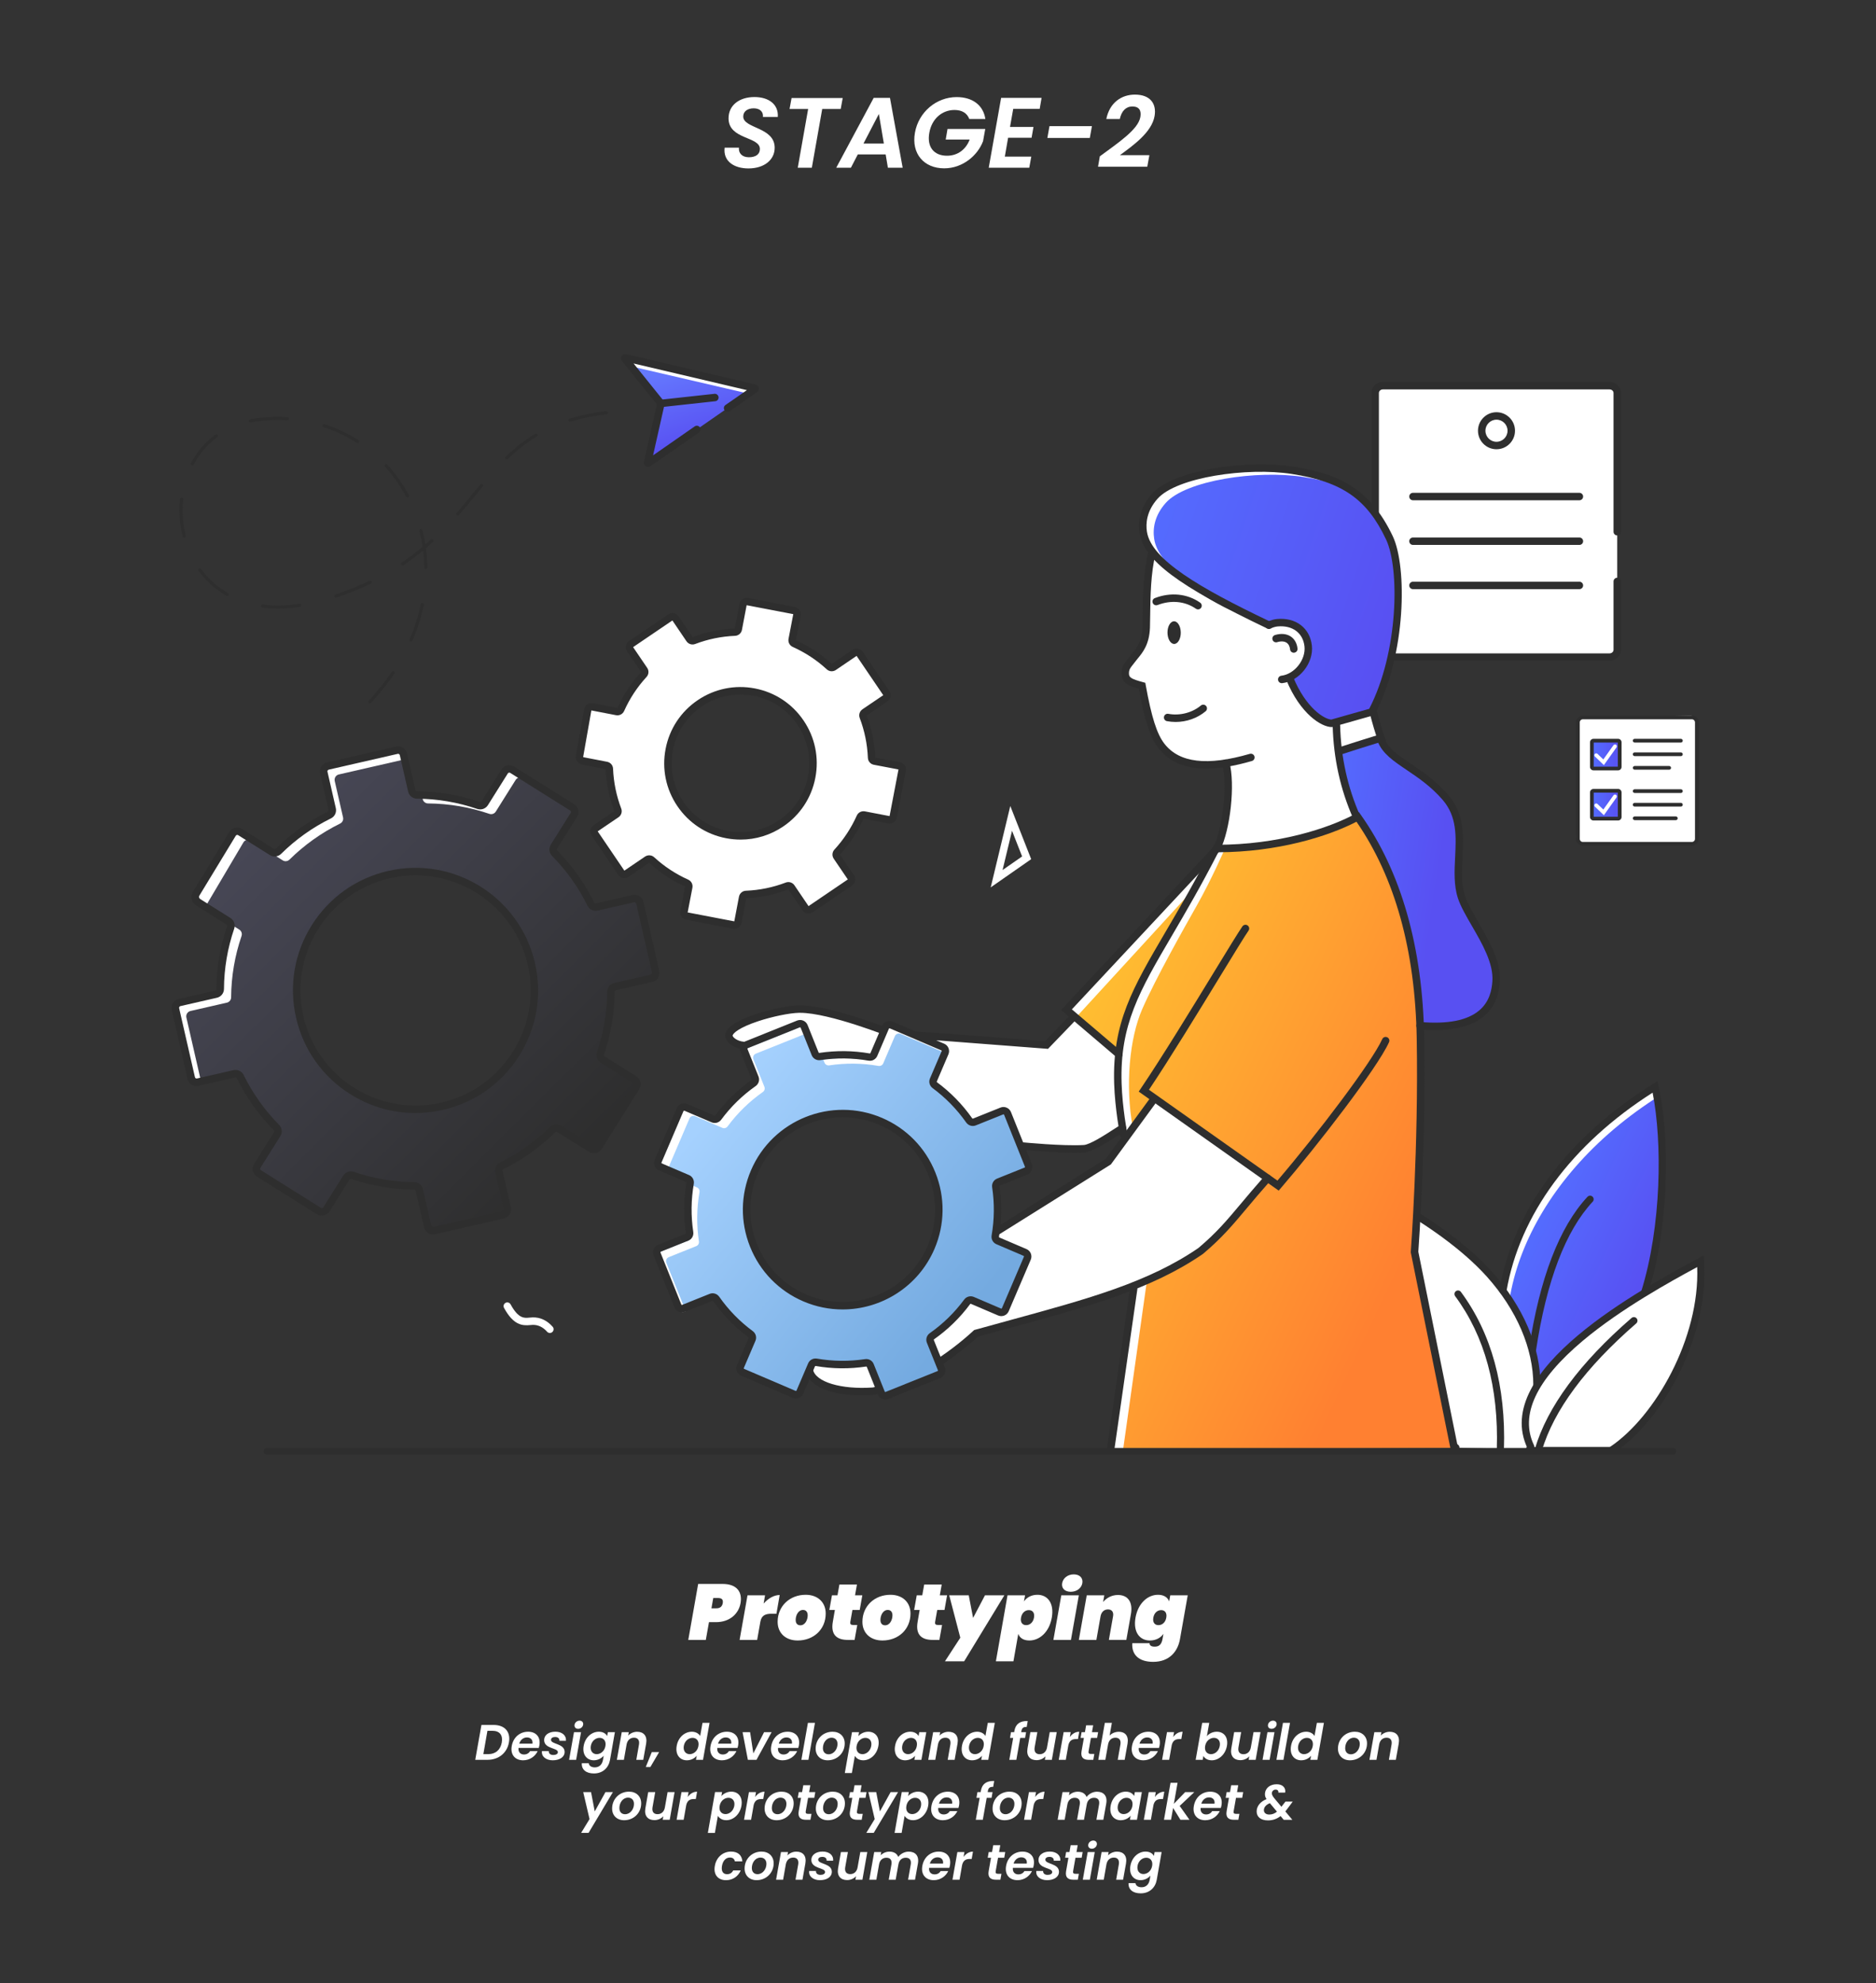 <?xml version="1.0" encoding="utf-8"?>
<!-- Generator: Adobe Illustrator 25.4.1, SVG Export Plug-In . SVG Version: 6.00 Build 0)  -->
<svg version="1.1" id="Layer_1" xmlns="http://www.w3.org/2000/svg" xmlns:xlink="http://www.w3.org/1999/xlink" x="0px" y="0px"
	 viewBox="0 0 757 800" style="enable-background:new 0 0 757 800;" xml:space="preserve">
<rect x="0" y="0" width="757" height="800" fill="#333333" stroke="none"/>
<style type="text/css">
	.st0{fill:#FFFFFF;}
	.st1{fill:url(#SVGID_1_);}
	.st2{fill:#2E2E2E;}
	.st3{fill:url(#SVGID_00000052103797950132579680000006643313163350834070_);}
	.st4{fill:url(#SVGID_00000103944003241575750420000008752062878910864275_);}
	.st5{fill:url(#SVGID_00000137812765965959928360000009193746757502257570_);}
	.st6{fill:url(#SVGID_00000051373760445612532560000005461667406724606642_);}
	.st7{fill:url(#SVGID_00000067225826498386815610000003777742235675195810_);}
	.st8{fill:url(#SVGID_00000090991382949981066420000015680509833513008055_);}
	.st9{fill:url(#SVGID_00000086660153908201754840000006241177551801577654_);}
	.st10{fill:url(#SVGID_00000040546847535782251080000007931221418103573893_);}
</style>
<g>
	<g>
		<path class="st0" d="M302,67.95c-5.84,0-10.28-2.94-9.59-8.38h5.76c-0.2,2.22,1.25,3.87,4.03,3.87c2.66,0,4.43-1.13,4.43-3.34
			c0-5.08-12.49-3.75-12.65-12.21c-0.08-5.44,4.39-8.74,10.44-8.74c6,0,9.79,3.14,9.43,8.02h-6c0.24-1.93-1.09-3.47-3.71-3.47
			c-2.5,0-4.23,1.25-4.23,3.3c0,4.92,12.69,4.19,12.69,12.61C312.6,64.44,308.45,67.95,302,67.95z"/>
		<path class="st0" d="M319.42,39.54h20.63l-0.81,4.43h-7.46l-4.19,23.7h-5.68l4.19-23.7h-7.5L319.42,39.54z"/>
		<path class="st0" d="M357.38,62.3h-11.24l-2.78,5.36h-5.92l15.11-28.17h6.57l5.12,28.17h-5.96L357.38,62.3z M354.64,45.98
			l-6.21,11.93h8.22L354.64,45.98z"/>
		<path class="st0" d="M386.04,39.17c6.29,0,10.72,3.18,11.57,8.83h-6.49c-0.89-2.38-2.98-3.63-5.96-3.63
			c-5.04,0-9.19,3.59-10.16,9.19c-1.05,5.72,1.85,9.27,7.13,9.27c4.31,0,7.62-2.5,9.15-6.53h-9.67l0.73-4.27h15.23l-0.89,4.92
			c-2.14,5.72-8.18,10.96-15.68,10.96c-8.18,0-13.3-5.92-11.81-14.35S377.9,39.17,386.04,39.17z"/>
		<path class="st0" d="M419.53,43.93h-10.68l-1.29,7.29h9.47l-0.77,4.35h-9.47l-1.33,7.62h10.68l-0.81,4.47h-16.36l5-28.17h16.32
			L419.53,43.93z"/>
		<path class="st0" d="M423.48,50.9h17.13l-0.85,4.76h-17.13L423.48,50.9z"/>
		<path class="st0" d="M443.8,63.07c7.62-5.64,15.47-10.8,16.36-15.88c0.44-2.54-0.44-4.23-3.22-4.23c-2.66,0-4.39,1.89-5.08,5.04
			h-5.44c1.37-6.73,6.25-9.83,11.53-9.83c6.33,0,8.79,3.79,7.94,8.66c-1.13,6.53-8.58,11.81-13.98,15.76h11.89l-0.85,4.67h-19.87
			L443.8,63.07z"/>
	</g>
	<g>
		<g id="flower_00000058571051821771157280000010292886846325413264_">
			
				<linearGradient id="SVGID_1_" gradientUnits="userSpaceOnUse" x1="618.698" y1="310.646" x2="665.783" y2="288.158" gradientTransform="matrix(1 0 0 -1 0 802)">
				<stop  offset="0" style="stop-color:#546DFF"/>
				<stop  offset="0.994" style="stop-color:#5850F2"/>
			</linearGradient>
			<path class="st1" d="M615.5,566.17c-23.43-32.41-5.9-91.5,52.36-127.68C675.69,473.48,670.82,566.14,615.5,566.17z"/>
			<path class="st0" d="M667.48,443.45c-0.31-1.93,0.38-2.73,0-4.41c-58.25,36.18-76.82,94.26-53.39,126.67
				c0.63,0,1.25-0.02,1.86-0.04C596.46,533.27,613.71,478.48,667.48,443.45z"/>
			<path class="st0" d="M615.5,584.91c14.89-29.08-0.86-55.7-14.49-70.88c-10.94-12.18-27.81-23.25-39.29-29.39
				c-2.55,27.58-1.7,80.76,25.76,99.36L615.5,584.91z"/>
			<g>
				<path class="st2" d="M663.59,523.07c-0.14,0-0.29-0.02-0.43-0.07c-0.76-0.24-1.19-1.05-0.95-1.81
					c8.3-26.52,8.58-60.55,4.65-80.38c-32.73,20.85-53.64,49.21-58.96,80.03c-0.14,0.79-0.88,1.31-1.67,1.18
					c-0.79-0.14-1.31-0.88-1.18-1.67c5.56-32.19,27.59-61.7,62.03-83.09l1.73-1.07l0.44,1.98c4.55,20.33,4.54,55.67-4.29,83.88
					C664.78,522.67,664.21,523.07,663.59,523.07z"/>
			</g>
			<path class="st0" d="M685.36,514.06c0.02-1.84-0.68-3.42-0.81-5.24c-23.25,12.51-80.99,44.78-66.63,74.72
				c0.13,0.28,0.98,0.36,5.06,0.2C612.31,557.01,659.48,528.34,685.36,514.06z"/>
			<path class="st0" d="M617.7,583.72c-14.36-29.94,45.22-62.38,68.47-74.9c2.13,28.74-15.04,61.35-35.23,74.9H617.7z"/>
			<g>
				<path class="st2" d="M620.76,586.35c-0.14,0-0.27-0.02-0.41-0.06c-0.76-0.23-1.2-1.03-0.98-1.79
					c5-16.93,18.11-34.69,38.99-52.79c0.6-0.52,1.51-0.46,2.04,0.15c0.52,0.6,0.46,1.51-0.15,2.04
					c-20.45,17.74-33.27,35.04-38.11,51.43C621.96,585.94,621.38,586.35,620.76,586.35z"/>
			</g>
			<g>
				<path class="st2" d="M650.51,586.35c-0.46,0-0.92-0.22-1.2-0.64c-0.44-0.66-0.27-1.56,0.39-2
					c18.19-12.2,36.24-43.88,35.15-72.54c-10.94,5.9-30.87,16.91-46.09,29.67c-18.94,15.88-25.59,30.09-19.75,42.25
					c0.35,0.72,0.04,1.58-0.68,1.93c-0.72,0.34-1.58,0.04-1.93-0.68c-15.1-31.48,46.06-64.4,69.08-76.79l1.96-1.06l0.16,2.22
					c1.02,13.8-2.39,29.59-9.6,44.48c-6.85,14.13-16.58,26.13-26.7,32.92C651.06,586.27,650.78,586.35,650.51,586.35z"/>
			</g>
			<g>
				<path class="st2" d="M605.44,586.07c-0.02,0-0.03,0-0.05,0c-0.8-0.03-1.42-0.69-1.4-1.49c0.78-24.81-4.87-45.56-16.81-61.67
					c-0.47-0.64-0.34-1.55,0.3-2.02c0.64-0.47,1.55-0.34,2.02,0.3c12.33,16.65,18.18,38.01,17.37,63.48
					C606.86,585.46,606.22,586.07,605.44,586.07z"/>
			</g>
			<g>
				<path class="st2" d="M587.47,585.44c-0.28,0-0.56-0.08-0.81-0.25c-12.42-8.41-20.74-24.31-24.75-47.26
					c-3.88-22.25-2.44-44.78-1.64-53.43l0.2-2.17l1.92,1.03c12.1,6.47,28.88,17.67,39.68,29.7c12.61,14.05,19.55,30.31,19.53,45.78
					c0,0.8-0.65,1.44-1.44,1.44l0,0c-0.8,0-1.44-0.65-1.44-1.45c0.02-14.76-6.66-30.33-18.79-43.85
					c-9.99-11.13-25.28-21.56-36.97-28.03c-1.32,16.66-3.82,76.1,25.32,95.84c0.66,0.45,0.83,1.35,0.39,2.01
					C588.39,585.21,587.94,585.44,587.47,585.44z"/>
			</g>
			<g>
				<path class="st2" d="M618.37,546.05c-0.07,0-0.14-0.01-0.22-0.02c-0.79-0.12-1.33-0.86-1.21-1.64
					c4.34-28.69,12.29-49.4,23.63-61.56c0.54-0.58,1.46-0.62,2.04-0.07c0.58,0.54,0.62,1.46,0.07,2.04
					c-10.93,11.72-18.63,31.92-22.88,60.02C619.69,545.54,619.07,546.05,618.37,546.05z"/>
			</g>
		</g>
		<g id="documents_00000103985097969686885270000011957658346410062763_">
			<rect x="554.9" y="155.59" class="st0" width="97.68" height="109.49"/>
			<g>
				<path class="st2" d="M649.47,266.59h-91.46c-2.55,0-4.62-2-4.62-4.46V158.55c0-2.46,2.07-4.46,4.62-4.46h91.46
					c2.55,0,4.62,2,4.62,4.46v55.97c0,0.83-0.67,1.5-1.5,1.5s-1.5-0.67-1.5-1.5v-55.97c0-0.8-0.72-1.45-1.61-1.45h-91.46
					c-0.89,0-1.61,0.65-1.61,1.45v103.59c0,0.8,0.72,1.45,1.61,1.45h91.46c0.89,0,1.61-0.65,1.61-1.45v-27.57
					c0-0.83,0.67-1.5,1.5-1.5s1.5,0.67,1.5,1.5v27.57C654.08,264.59,652.01,266.59,649.47,266.59z"/>
			</g>
			<g>
				<path class="st2" d="M637.32,201.82h-67.16c-0.83,0-1.5-0.67-1.5-1.5s0.67-1.5,1.5-1.5h67.16c0.83,0,1.5,0.67,1.5,1.5
					S638.15,201.82,637.32,201.82z"/>
			</g>
			<g>
				<path class="st2" d="M637.32,219.84h-67.16c-0.83,0-1.5-0.67-1.5-1.5s0.67-1.5,1.5-1.5h67.16c0.83,0,1.5,0.67,1.5,1.5
					S638.15,219.84,637.32,219.84z"/>
			</g>
			<g>
				<path class="st2" d="M637.32,237.68h-67.16c-0.83,0-1.5-0.67-1.5-1.5s0.67-1.5,1.5-1.5h67.16c0.83,0,1.5,0.67,1.5,1.5
					C638.82,237.01,638.15,237.68,637.32,237.68z"/>
			</g>
			<g>
				<path class="st2" d="M603.86,181.24c-4.12,0-7.47-3.35-7.47-7.47s3.35-7.47,7.47-7.47s7.47,3.35,7.47,7.47
					C611.34,177.89,607.98,181.24,603.86,181.24z M603.86,169.31c-2.46,0-4.46,2-4.46,4.46s2,4.46,4.46,4.46s4.46-2,4.46-4.46
					C608.33,171.31,606.32,169.31,603.86,169.31z"/>
			</g>
		</g>
		<g>
			<path class="st0" d="M221.89,537.76c-0.42,0-0.83-0.17-1.13-0.51c-1.66-1.87-3.61-2.8-5.78-2.76c-0.28,0.01-0.6,0.04-0.95,0.07
				c-3.3,0.33-6.84,0.06-10.64-6.91c-0.4-0.73-0.13-1.64,0.6-2.04c0.73-0.4,1.64-0.13,2.04,0.6c3.16,5.8,5.47,5.57,7.7,5.35
				c0.39-0.04,0.79-0.08,1.19-0.09c3.1-0.07,5.82,1.21,8.09,3.78c0.55,0.62,0.49,1.57-0.13,2.12
				C222.6,537.64,222.24,537.76,221.89,537.76z"/>
		</g>
		<g>
			
				<linearGradient id="SVGID_00000021115960665553348790000003759008544301617076_" gradientUnits="userSpaceOnUse" x1="-105.464" y1="1137.368" x2="-85.668" y2="1107.673" gradientTransform="matrix(0.964 0.265 0.265 -0.964 74.246 1268.072)">
				<stop  offset="0" style="stop-color:#667CFF"/>
				<stop  offset="0.994" style="stop-color:#5850F2"/>
			</linearGradient>
			<path style="fill:url(#SVGID_00000021115960665553348790000003759008544301617076_);" d="M266.66,162.87l-5.34,23.69
				c-0.04,0.2,0.18,0.36,0.36,0.24l42.89-29.8c0.17-0.11,0.12-0.38-0.08-0.42l-52.1-12.25c-0.22-0.05-0.37,0.21-0.23,0.38
				l14.45,17.95C266.66,162.72,266.68,162.79,266.66,162.87z"/>
			<polygon class="st0" points="301.08,158.58 254.64,147.79 254.11,145.2 304.49,156.58 			"/>
			<g>
				<path class="st2" d="M261.54,188.35c-0.34,0-0.68-0.1-0.97-0.3c-0.59-0.4-0.87-1.11-0.72-1.8l5.21-23.11l-14.07-17.48
					c-0.46-0.53-0.53-1.34-0.15-1.98s1.13-0.97,1.86-0.81l52.13,12.25c0.66,0.14,1.19,0.68,1.32,1.37s-0.17,1.39-0.75,1.77
					l-10.95,7.61c-0.68,0.47-1.62,0.31-2.09-0.38c-0.47-0.68-0.31-1.62,0.38-2.09l8.65-6.01l-45.73-10.75l12.13,15.07
					c0.34,0.41,0.47,0.96,0.36,1.47l-4.62,20.52l16.8-11.68c0.68-0.47,1.62-0.31,2.09,0.38c0.47,0.68,0.31,1.62-0.38,2.09
					l-19.49,13.54C262.23,188.25,261.88,188.35,261.54,188.35z M304.12,158.04c0.02,0,0.03,0.01,0.05,0.01L304.12,158.04z
					 M303.71,155.77c-0.02,0.01-0.03,0.02-0.05,0.03L303.71,155.77z M253.3,143.73l0.06,0.07
					C253.33,143.77,253.32,143.75,253.3,143.73z"/>
			</g>
			<g>
				<path class="st2" d="M266.68,164.26c-0.76,0-1.41-0.57-1.49-1.34c-0.09-0.83,0.51-1.57,1.33-1.66l21.77-2.38
					c0.83-0.09,1.57,0.51,1.66,1.33c0.09,0.83-0.51,1.57-1.33,1.66l-21.77,2.38C266.79,164.25,266.74,164.26,266.68,164.26z"/>
			</g>
			<g>
				<path class="st2" d="M149.25,283.76c-0.15,0-0.31-0.06-0.43-0.17c-0.25-0.24-0.27-0.64-0.03-0.89c3.47-3.73,6.6-7.66,9.3-11.68
					c0.19-0.29,0.59-0.37,0.88-0.17c0.29,0.19,0.37,0.59,0.17,0.88c-2.74,4.08-5.91,8.06-9.43,11.83
					C149.59,283.69,149.42,283.76,149.25,283.76z M165.84,258.84c-0.08,0-0.17-0.02-0.25-0.05c-0.32-0.14-0.47-0.51-0.33-0.83
					c2-4.63,3.52-9.4,4.52-14.19c0.07-0.34,0.41-0.56,0.75-0.49c0.34,0.07,0.56,0.4,0.49,0.75c-1.01,4.87-2.55,9.73-4.59,14.43
					C166.32,258.69,166.08,258.84,165.84,258.84z M112.19,245.51c-2.16,0-4.28-0.14-6.31-0.4c-0.35-0.05-0.59-0.36-0.54-0.71
					c0.05-0.35,0.36-0.59,0.71-0.54c4.6,0.6,9.6,0.5,14.81-0.29c0.34-0.05,0.67,0.18,0.72,0.53c0.05,0.34-0.18,0.67-0.53,0.72
					C118.01,245.27,115.03,245.51,112.19,245.51z M135.5,241.1c-0.26,0-0.51-0.17-0.6-0.43c-0.11-0.33,0.07-0.69,0.4-0.8
					c4.89-1.64,9.55-3.52,13.86-5.57c0.31-0.15,0.69-0.02,0.84,0.3c0.15,0.31,0.02,0.69-0.3,0.84c-4.36,2.08-9.07,3.97-14,5.63
					C135.63,241.09,135.57,241.1,135.5,241.1z M91.75,240.47c-0.11,0-0.21-0.03-0.31-0.08c-4.46-2.53-8.27-5.93-11.33-10.12
					c-0.21-0.28-0.14-0.68,0.14-0.88c0.28-0.21,0.68-0.14,0.88,0.14c2.95,4.04,6.63,7.33,10.93,9.77c0.3,0.17,0.41,0.56,0.24,0.86
					C92.18,240.36,91.97,240.47,91.75,240.47z M171.82,229.58c-0.34,0-0.62-0.28-0.63-0.62c-0.04-2.3-0.2-4.59-0.48-6.85
					c-2.54,2.1-5.15,4.05-7.88,5.88c-0.29,0.19-0.68,0.12-0.88-0.17c-0.19-0.29-0.12-0.68,0.17-0.88c2.91-1.95,5.68-4.04,8.39-6.31
					c-0.32-2.16-0.74-4.3-1.28-6.41c-0.09-0.34,0.12-0.68,0.46-0.77c0.34-0.09,0.68,0.12,0.77,0.46c0.48,1.89,0.88,3.81,1.19,5.75
					c0.74-0.64,1.47-1.29,2.2-1.96c0.26-0.23,0.66-0.22,0.89,0.04c0.24,0.26,0.22,0.66-0.04,0.89c-0.94,0.86-1.88,1.69-2.83,2.5
					c0.35,2.57,0.55,5.18,0.59,7.79c0.01,0.35-0.27,0.64-0.62,0.64C171.83,229.58,171.83,229.58,171.82,229.58z M74.32,216.96
					c-0.28,0-0.54-0.19-0.61-0.48c-0.86-3.43-1.3-6.97-1.3-10.53c0-1.54,0.08-3.1,0.25-4.63c0.04-0.35,0.35-0.6,0.7-0.56
					c0.35,0.04,0.6,0.35,0.56,0.69c-0.16,1.48-0.24,2.99-0.24,4.49c0,3.46,0.42,6.89,1.26,10.22c0.08,0.34-0.12,0.68-0.46,0.77
					C74.43,216.96,74.38,216.96,74.32,216.96z M184.7,208c-0.15,0-0.29-0.05-0.41-0.15c-0.26-0.23-0.29-0.63-0.06-0.89
					c2.33-2.68,4.56-5.38,6.71-7.99c0.98-1.19,1.96-2.37,2.93-3.54c0.22-0.27,0.62-0.3,0.89-0.08s0.3,0.62,0.08,0.89
					c-0.97,1.17-1.94,2.35-2.92,3.53c-2.15,2.62-4.38,5.32-6.73,8.01C185.05,207.92,184.87,208,184.7,208z M164.43,200.7
					c-0.23,0-0.44-0.12-0.56-0.33c-2.35-4.4-5.23-8.48-8.56-12.12c-0.24-0.26-0.22-0.66,0.04-0.89s0.66-0.22,0.89,0.04
					c3.4,3.72,6.34,7.88,8.75,12.38c0.16,0.31,0.05,0.69-0.26,0.85C164.64,200.68,164.53,200.7,164.43,200.7z M77.63,187.72
					c-0.1,0-0.2-0.02-0.3-0.07c-0.31-0.16-0.42-0.55-0.26-0.85c2.48-4.64,5.81-8.51,9.9-11.52c0.28-0.21,0.67-0.15,0.88,0.13
					s0.15,0.68-0.13,0.88c-3.94,2.9-7.15,6.63-9.54,11.1C78.08,187.6,77.86,187.72,77.63,187.72z M204.45,185.35
					c-0.17,0-0.33-0.06-0.45-0.19c-0.24-0.25-0.23-0.65,0.02-0.89c3.9-3.75,7.81-6.78,11.95-9.27c0.3-0.18,0.69-0.08,0.87,0.22
					s0.08,0.69-0.22,0.87c-4.06,2.43-7.9,5.41-11.72,9.09C204.77,185.29,204.61,185.35,204.45,185.35z M144.32,178.77
					c-0.12,0-0.23-0.03-0.34-0.1c-4.17-2.68-8.68-4.81-13.42-6.34c-0.33-0.11-0.51-0.46-0.41-0.79c0.11-0.33,0.46-0.51,0.79-0.41
					c4.84,1.56,9.46,3.74,13.72,6.48c0.29,0.19,0.38,0.58,0.19,0.87C144.73,178.67,144.52,178.77,144.32,178.77z M101.03,170.43
					c-0.29,0-0.56-0.21-0.62-0.5c-0.07-0.34,0.15-0.67,0.49-0.75c1.51-0.31,3.08-0.54,4.67-0.69c3.51-0.32,7.04-0.38,10.48-0.16
					c0.35,0.02,0.61,0.32,0.59,0.67c-0.02,0.35-0.32,0.6-0.67,0.59c-3.38-0.22-6.84-0.16-10.28,0.16c-1.54,0.14-3.06,0.37-4.53,0.67
					C101.11,170.43,101.07,170.43,101.03,170.43z M229.98,170.13c-0.27,0-0.52-0.17-0.6-0.45c-0.1-0.33,0.08-0.69,0.42-0.79
					c4.5-1.38,9.47-2.4,14.79-3.03c0.36-0.03,0.66,0.21,0.7,0.55c0.04,0.35-0.21,0.66-0.55,0.7c-5.24,0.62-10.14,1.63-14.57,2.99
					C230.1,170.12,230.04,170.13,229.98,170.13z"/>
			</g>
		</g>
		<g>
			<path class="st0" d="M175.25,448.62c-2.32,2.61-4.86,5.06-7.58,7.3c3.42-2.35,6.59-5,9.49-7.89
				C176.47,447.85,175.73,448.07,175.25,448.62z"/>
		</g>
		<g id="gear_00000093865018033403230240000014554779716785416111_">
			<g>
				
					<linearGradient id="SVGID_00000079457880800522452080000011725292555163767446_" gradientUnits="userSpaceOnUse" x1="14.172" y1="579.908" x2="156.143" y2="454.81" gradientTransform="matrix(0.998 0.066 0.066 -0.998 46.752 908.261)">
					<stop  offset="0" style="stop-color:#484857"/>
					<stop  offset="1" style="stop-color:#2E2E2E"/>
				</linearGradient>
				<path style="fill:url(#SVGID_00000079457880800522452080000011725292555163767446_);" d="M258.19,364.19
					c-0.27-1.19-1.46-1.94-2.65-1.66l-14.69,3.36c-1,0.23-2.01-0.27-2.47-1.19c-3.77-7.66-8.71-14.53-14.54-20.43
					c-0.72-0.73-0.86-1.85-0.31-2.72l8.02-12.78c0.65-1.04,0.34-2.4-0.7-3.05l-24.18-15.17c-1.04-0.65-2.4-0.34-3.05,0.7
					l-8.02,12.78c-0.55,0.87-1.61,1.23-2.59,0.9c-7.86-2.68-16.19-4.14-24.73-4.2c-1.03-0.01-1.92-0.7-2.15-1.7l-3.36-14.69
					c-0.27-1.19-1.46-1.94-2.65-1.66l-27.82,6.37c-1.19,0.27-1.94,1.46-1.66,2.65l3.36,14.69c0.23,1-0.27,2.01-1.19,2.47
					c-7.66,3.77-14.53,8.71-20.43,14.54c-0.73,0.72-1.85,0.86-2.72,0.31l-12.78-8.02c-1.04-0.65-2.4-0.34-3.05,0.7l-14.55,24.6
					c-0.65,1.04-0.95,1.98,0.08,2.63l12.78,8.02c0.87,0.55,1.23,1.61,0.9,2.59c-2.68,7.86-4.14,16.19-4.2,24.73
					c-0.01,1.03-0.7,1.92-1.7,2.15l-14.69,3.36c-1.19,0.27-1.94,1.46-1.66,2.65l6.37,27.82c0.27,1.19,1.46,1.94,2.65,1.66
					l14.69-3.36c1-0.23,2.01,0.27,2.47,1.19c3.77,7.66,8.71,14.53,14.54,20.43c0.72,0.73,0.86,1.85,0.31,2.72l-8.02,12.78
					c-0.65,1.04-0.34,2.4,0.7,3.05l24.18,15.17c1.04,0.65,2.4,0.34,3.05-0.7l8.02-12.78c0.55-0.87,1.61-1.23,2.59-0.9
					c7.86,2.68,16.19,4.14,24.73,4.2c1.03,0.01,1.92,0.7,2.15,1.7l3.36,14.69c0.27,1.19,1.46,1.94,2.65,1.66l27.82-6.37
					c1.19-0.27,1.94-1.46,1.66-2.65l-3.36-14.69c-0.23-1,0.27-2.01,1.19-2.47c7.66-3.77,14.53-8.71,20.43-14.54
					c0.73-0.72,1.85-0.86,2.72-0.31l12.78,8.02c1.04,0.65,2.4,0.34,3.05-0.7l15.17-24.18c0.65-1.04,0.34-2.4-0.7-3.05l-12.78-8.02
					c-0.87-0.55-1.23-1.61-0.9-2.59c2.68-7.86,4.14-16.19,4.2-24.73c0.01-1.03,0.7-1.92,1.7-2.15l14.69-3.36
					c1.19-0.27,1.94-1.46,1.66-2.65L258.19,364.19z M180.48,445.76c-31.09,6.78-55.58-13.04-59.69-36.15
					c-4.91-27.65,13.29-51.54,36.17-56.78s49.48,8.79,57.44,36.03C220.98,411.39,203.41,440.76,180.48,445.76z"/>
				<g>
					<path class="st0" d="M170.58,322.43c0.23,1,1.12,1.7,2.15,1.7c8.54,0.06,16.87,1.52,24.73,4.2c0.97,0.33,2.04-0.03,2.59-0.9
						l8.02-12.78c0.65-1.04,2.02-1.35,3.05-0.7l20.66,12.96c-0.15-0.48-0.46-0.91-0.92-1.19l-24.18-15.17
						c-1.04-0.65-2.4-0.34-3.05,0.7l-8.02,12.78c-0.55,0.87-1.61,1.23-2.59,0.9c-7.27-2.48-14.94-3.9-22.81-4.14L170.58,322.43z"/>
					<path class="st0" d="M79.35,363.61l3.78,2.37c-0.02-0.48,0.22-1.02,0.58-1.6l14.55-24.6c0.65-1.04,2.02-1.35,3.05-0.7
						l12.78,8.02c0.87,0.55,1.99,0.41,2.72-0.31c5.91-5.83,12.77-10.77,20.43-14.54c0.92-0.45,1.42-1.47,1.19-2.47l-3.36-14.69
						c-0.27-1.19,0.47-2.38,1.66-2.65l26.5-6.07l-0.47-2.04c-0.27-1.19-1.46-1.94-2.65-1.66l-27.82,6.37
						c-1.19,0.27-1.94,1.46-1.66,2.65l3.36,14.69c0.23,1-0.27,2.01-1.19,2.47c-7.66,3.77-14.53,8.71-20.43,14.54
						c-0.73,0.72-1.85,0.86-2.72,0.31l-12.78-8.02c-1.04-0.65-2.4-0.34-3.05,0.7l-14.55,24.6
						C78.61,362.02,78.31,362.96,79.35,363.61z"/>
					<path class="st0" d="M75.21,410.51c-0.27-1.19,0.47-2.38,1.66-2.65l14.69-3.36c1-0.23,1.7-1.12,1.7-2.15
						c0.06-8.54,1.52-16.87,4.2-24.73c0.33-0.97-0.03-2.04-0.9-2.59l-3.52-2.21c0.14,0.44,0.14,0.93-0.01,1.39
						c-2.68,7.86-4.14,16.19-4.2,24.73c-0.01,1.03-0.7,1.92-1.7,2.15l-14.69,3.36c-1.19,0.27-1.94,1.46-1.66,2.65l6.37,27.82
						c0.27,1.19,1.46,1.94,2.65,1.66l1.32-0.3L75.21,410.51z"/>
				</g>
				<g>
					<path class="st2" d="M174.72,498.02c-1.69,0-3.23-1.17-3.62-2.89l-3.37-14.69c-0.07-0.31-0.34-0.53-0.65-0.53
						c-8.6-0.06-17.1-1.5-25.28-4.29c-0.29-0.1-0.62,0.02-0.79,0.29L133,488.68c-0.53,0.84-1.35,1.43-2.32,1.65
						s-1.96,0.05-2.81-0.47l-24.18-15.17c-1.74-1.09-2.26-3.39-1.17-5.12l8.02-12.78c0.17-0.27,0.14-0.62-0.08-0.84
						c-6.07-6.15-11.07-13.18-14.87-20.9c-0.13-0.27-0.45-0.42-0.76-0.35l-14.69,3.36c-0.97,0.22-1.96,0.05-2.81-0.47
						c-0.84-0.53-1.43-1.35-1.65-2.32l-6.37-27.82c-0.46-2,0.8-4,2.79-4.45l14.69-3.36c0.31-0.07,0.53-0.34,0.53-0.65
						c0.06-8.6,1.5-17.1,4.29-25.28c0.1-0.29-0.02-0.62-0.29-0.79l-12.2-7.65c-1.84-1.16-2.43-3.61-1.29-5.47l14.7-24.18
						c0.54-0.86,1.36-1.44,2.33-1.67c0.97-0.22,1.96-0.05,2.81,0.47l12.78,8.02c0.27,0.17,0.62,0.13,0.84-0.08
						c6.15-6.07,13.18-11.07,20.9-14.87c0.27-0.13,0.42-0.45,0.35-0.76l-3.36-14.69c-0.22-0.97-0.05-1.96,0.47-2.81
						c0.53-0.84,1.35-1.43,2.32-1.65l27.82-6.37c0.97-0.22,1.96-0.05,2.81,0.47c0.84,0.53,1.43,1.35,1.65,2.32l3.36,14.69
						c0.07,0.31,0.34,0.53,0.65,0.53c8.6,0.06,17.1,1.5,25.28,4.29c0.29,0.1,0.62-0.02,0.79-0.29l8.02-12.78
						c1.09-1.74,3.39-2.26,5.13-1.17l24.18,15.17c1.74,1.09,2.26,3.39,1.17,5.13l-8.02,12.78c-0.17,0.27-0.13,0.62,0.08,0.84
						c6.07,6.15,11.08,13.18,14.87,20.9c0.13,0.27,0.45,0.42,0.76,0.35l14.69-3.36c2-0.45,4,0.8,4.45,2.79l6.37,27.82
						c0.46,2-0.8,4-2.79,4.45l-14.69,3.36c-0.31,0.07-0.53,0.34-0.53,0.65c-0.06,8.6-1.5,17.1-4.29,25.28
						c-0.1,0.29,0.02,0.62,0.29,0.79l12.78,8.02c1.74,1.09,2.26,3.39,1.17,5.13l-15.17,24.18c-1.09,1.74-3.39,2.26-5.13,1.17
						l-12.78-8.02c-0.27-0.17-0.62-0.14-0.84,0.08c-6.15,6.07-13.18,11.07-20.9,14.87c-0.27,0.13-0.42,0.45-0.35,0.76l3.36,14.69
						c0.46,2-0.8,4-2.79,4.45l-27.82,6.37C175.28,497.99,175,498.02,174.72,498.02z M141.59,472.56c0.4,0,0.8,0.06,1.19,0.2
						c7.87,2.69,16.06,4.08,24.33,4.13c1.71,0.01,3.18,1.19,3.56,2.87l3.36,14.69c0.09,0.38,0.47,0.62,0.85,0.53l27.82-6.37
						c0.38-0.09,0.62-0.47,0.53-0.85l-3.36-14.69c-0.38-1.68,0.42-3.38,1.96-4.13c7.42-3.65,14.19-8.46,20.11-14.31
						c1.22-1.2,3.09-1.41,4.55-0.49l12.78,8.02c0.33,0.21,0.77,0.11,0.98-0.22l15.17-24.18c0.21-0.33,0.11-0.77-0.22-0.98
						l-12.78-8.02c-1.46-0.92-2.09-2.69-1.54-4.31c2.69-7.87,4.08-16.06,4.13-24.33c0.01-1.71,1.19-3.18,2.87-3.56l14.69-3.36
						c0.38-0.09,0.62-0.47,0.53-0.85l-6.37-27.82c-0.09-0.38-0.47-0.62-0.85-0.53l-14.69,3.36c-1.68,0.38-3.38-0.42-4.13-1.96
						c-3.65-7.42-8.46-14.19-14.31-20.11c-1.2-1.22-1.41-3.09-0.49-4.55l8.02-12.78c0.21-0.33,0.11-0.77-0.22-0.98l-24.18-15.17
						c-0.22-0.14-0.43-0.11-0.53-0.09c-0.11,0.02-0.31,0.1-0.44,0.31l-8.02,12.78c-0.92,1.46-2.69,2.09-4.31,1.54
						c-7.87-2.69-16.06-4.08-24.33-4.13c-1.71-0.01-3.18-1.19-3.56-2.87l-3.36-14.69c-0.06-0.25-0.22-0.38-0.31-0.44
						s-0.29-0.15-0.53-0.09l-27.82,6.37c-0.25,0.06-0.38,0.22-0.44,0.31s-0.15,0.29-0.09,0.53l3.37,14.69
						c0.38,1.68-0.42,3.38-1.96,4.13c-7.43,3.65-14.19,8.46-20.11,14.31c-1.22,1.2-3.09,1.41-4.55,0.49l-12.78-8.02
						c-0.22-0.14-0.43-0.11-0.53-0.09c-0.11,0.02-0.31,0.1-0.44,0.31l-14.69,24.16c-0.28,0.46-0.14,1.07,0.32,1.36l12.2,7.65
						c1.46,0.92,2.09,2.69,1.54,4.31c-2.69,7.87-4.08,16.06-4.13,24.33c-0.01,1.71-1.19,3.18-2.87,3.56l-14.69,3.36
						c-0.38,0.09-0.62,0.47-0.53,0.85l6.37,27.82c0.06,0.25,0.22,0.38,0.31,0.44s0.29,0.15,0.53,0.09l14.69-3.36
						c1.68-0.38,3.38,0.42,4.13,1.96c3.65,7.42,8.46,14.19,14.31,20.11c1.2,1.22,1.41,3.09,0.49,4.55l-8.02,12.78
						c-0.21,0.33-0.11,0.77,0.22,0.98l24.18,15.17c0.22,0.14,0.43,0.11,0.53,0.09c0.11-0.02,0.31-0.1,0.44-0.31l8.02-12.78
						C139.16,473.2,140.35,472.56,141.59,472.56z"/>
				</g>
				<g>
					<path class="st2" d="M167.57,449.03c-9.19,0-18.21-2.58-26.18-7.58c-11.19-7.02-18.97-17.98-21.92-30.85
						s-0.71-26.13,6.31-37.32c7.02-11.19,17.98-18.97,30.85-21.92c26.58-6.09,53.15,10.58,59.24,37.16
						c2.95,12.87,0.71,26.13-6.31,37.32s-17.97,18.97-30.85,21.92l0,0C175.01,448.61,171.28,449.03,167.57,449.03z M167.67,353.12
						c-3.42,0-6.9,0.38-10.37,1.18c-24.96,5.72-40.62,30.67-34.9,55.63c2.77,12.09,10.08,22.38,20.59,28.97
						c10.51,6.59,22.95,8.7,35.05,5.93l0,0c12.09-2.77,22.38-10.08,28.97-20.59s8.7-22.95,5.93-35.05
						C208.02,367.71,188.84,353.12,167.67,353.12z"/>
				</g>
			</g>
			<g>
				<path class="st0" d="M346.89,263.79c-0.46-0.68-1.38-0.86-2.06-0.4l-8.38,5.68c-0.57,0.39-1.33,0.32-1.84-0.15
					c-4.22-3.88-8.99-6.98-14.07-9.26c-0.63-0.28-0.99-0.95-0.86-1.63l1.91-9.95c0.16-0.81-0.37-1.59-1.18-1.74l-18.83-3.62
					c-0.81-0.16-1.59,0.37-1.74,1.18l-1.91,9.95c-0.13,0.68-0.71,1.17-1.4,1.19c-5.57,0.23-11.14,1.34-16.51,3.38
					c-0.65,0.25-1.37,0.03-1.76-0.54l-5.68-8.38c-0.46-0.68-1.38-0.86-2.06-0.4l-15.88,10.75c-0.68,0.46-0.86,1.38-0.4,2.06
					l5.68,8.38c0.39,0.57,0.32,1.33-0.15,1.84c-3.88,4.22-6.98,8.99-9.26,14.07c-0.28,0.63-0.95,0.99-1.63,0.86l-9.95-1.91
					c-0.81-0.16-1.59,0.37-1.74,1.18l-3.13,18.94c-0.16,0.81-0.12,1.47,0.69,1.63l9.95,1.91c0.68,0.13,1.17,0.71,1.19,1.4
					c0.23,5.57,1.34,11.14,3.38,16.51c0.25,0.65,0.03,1.37-0.54,1.76l-8.38,5.68c-0.68,0.46-0.86,1.38-0.4,2.06l10.75,15.88
					c0.46,0.68,1.38,0.86,2.06,0.4l8.38-5.68c0.57-0.39,1.33-0.32,1.84,0.15c4.22,3.88,8.99,6.98,14.07,9.26
					c0.63,0.28,0.99,0.95,0.86,1.63l-1.91,9.95c-0.16,0.81,0.37,1.59,1.18,1.74l18.83,3.62c0.81,0.16,1.59-0.37,1.74-1.18l1.91-9.95
					c0.13-0.68,0.71-1.17,1.4-1.19c5.57-0.23,11.14-1.34,16.51-3.38c0.65-0.25,1.37-0.03,1.76,0.54l5.68,8.38
					c0.46,0.68,1.38,0.86,2.06,0.4l15.88-10.75c0.68-0.46,0.86-1.38,0.4-2.06l-5.68-8.38c-0.39-0.57-0.32-1.33,0.15-1.84
					c3.88-4.22,6.98-8.99,9.26-14.07c0.28-0.63,0.95-0.99,1.63-0.86l9.95,1.91c0.81,0.16,1.59-0.37,1.74-1.18l3.62-18.83
					c0.16-0.81-0.37-1.59-1.18-1.74l-9.95-1.91c-0.68-0.13-1.17-0.71-1.19-1.4c-0.23-5.57-1.34-11.14-3.38-16.51
					c-0.25-0.65-0.03-1.37,0.54-1.76l8.38-5.68c0.68-0.46,0.86-1.38,0.4-2.06L346.89,263.79z M316.96,330.89
					c-17.82,11.8-34.2,6.95-42.39-6.53c-9.8-16.12-5.24-31.79,7.82-40.64c13.06-8.84,29.03-7.31,40.64,7.82
					C332.62,304.05,330.11,322.18,316.96,330.89z"/>
				<g>
					<path class="st2" d="M296.29,374.71c-0.19,0-0.38-0.02-0.57-0.05l-18.83-3.62c-1.62-0.31-2.68-1.88-2.37-3.5l1.92-9.95
						c-5.32-2.36-10.21-5.57-14.49-9.52l-8.33,5.69c-0.66,0.45-1.46,0.61-2.24,0.46s-1.46-0.6-1.91-1.26l-10.75-15.88
						c-0.45-0.66-0.61-1.46-0.46-2.24s0.6-1.46,1.26-1.91l8.38-5.68c-2.08-5.39-3.25-11.1-3.5-16.95l-9.48-1.82
						c-1.7-0.33-2.84-1.98-2.53-3.68l3.33-18.72c0.31-1.64,1.89-2.71,3.51-2.39l9.95,1.92c2.36-5.32,5.57-10.2,9.52-14.5l-5.69-8.34
						c-0.93-1.36-0.57-3.23,0.8-4.15l15.88-10.75c0.66-0.45,1.46-0.61,2.24-0.46s1.46,0.6,1.91,1.26l5.68,8.38
						c5.4-2.08,11.13-3.26,16.98-3.5l1.88-9.93c0.15-0.78,0.6-1.46,1.26-1.91s1.46-0.61,2.24-0.46l18.83,3.62
						c0.78,0.15,1.46,0.6,1.91,1.26c0.45,0.66,0.61,1.46,0.46,2.24l-1.92,9.95c5.32,2.36,10.2,5.58,14.49,9.52l8.34-5.69
						c1.37-0.92,3.23-0.57,4.15,0.8l10.75,15.88c0.93,1.37,0.57,3.23-0.8,4.15l-8.38,5.68c2.08,5.4,3.26,11.13,3.5,16.98l9.93,1.87
						c1.62,0.31,2.68,1.88,2.37,3.5l-3.62,18.83c-0.31,1.62-1.88,2.68-3.5,2.37l-9.95-1.92c-2.36,5.32-5.58,10.21-9.52,14.5
						l5.69,8.33c0.45,0.66,0.61,1.46,0.46,2.24s-0.6,1.46-1.26,1.91l-15.88,10.75c-0.66,0.45-1.46,0.61-2.24,0.46
						s-1.46-0.6-1.91-1.26l-5.68-8.38c-5.4,2.08-11.13,3.26-16.98,3.5l-1.87,9.93C298.95,373.71,297.69,374.71,296.29,374.71z
						 M261.98,345.06c0.72,0,1.44,0.26,2,0.78c4.05,3.73,8.67,6.76,13.72,9.03c1.26,0.57,1.96,1.91,1.7,3.28l-1.92,9.95l18.82,3.6
						l1.89-9.94c0.26-1.36,1.41-2.36,2.79-2.41c5.53-0.23,10.94-1.34,16.09-3.3c1.29-0.49,2.73-0.03,3.51,1.12l5.68,8.38
						l15.85-10.76l-5.68-8.36c-0.78-1.15-0.67-2.66,0.27-3.68c3.73-4.05,6.76-8.66,9.03-13.72c0.57-1.26,1.91-1.96,3.28-1.7
						l9.95,1.91l3.6-18.82l-9.94-1.89c-1.36-0.26-2.36-1.41-2.41-2.79c-0.23-5.53-1.34-10.94-3.3-16.09
						c-0.49-1.29-0.03-2.73,1.12-3.51l8.38-5.68l-10.76-15.85l-8.36,5.68c-1.15,0.78-2.66,0.67-3.68-0.27
						c-4.05-3.73-8.67-6.76-13.72-9.03c-1.26-0.57-1.96-1.91-1.7-3.28l1.91-9.95l-18.82-3.6l-1.89,9.94
						c-0.26,1.36-1.41,2.35-2.79,2.41c-5.53,0.23-10.94,1.34-16.09,3.3c-1.29,0.49-2.73,0.03-3.51-1.12l-5.68-8.38l-15.85,10.76
						l5.68,8.36c0.78,1.15,0.67,2.66-0.27,3.68c-3.73,4.05-6.77,8.67-9.03,13.72c-0.56,1.26-1.91,1.96-3.27,1.7l-9.95-1.92
						l-3.3,18.68c-0.02,0.09,0.05,0.18,0.14,0.2l9.5,1.83c1.36,0.26,2.36,1.41,2.41,2.79c0.23,5.53,1.34,10.94,3.3,16.09
						c0.49,1.29,0.03,2.73-1.12,3.51l-8.38,5.68l10.76,15.85l8.36-5.68C260.81,345.23,261.4,345.06,261.98,345.06z"/>
				</g>
				<g>
					<path class="st2" d="M298.86,338.72c-1.95,0-3.92-0.19-5.88-0.56c-8.07-1.55-15.05-6.15-19.66-12.96
						c-4.61-6.8-6.29-15-4.74-23.07c1.55-8.07,6.15-15.05,12.96-19.66c6.8-4.61,15-6.29,23.07-4.74
						c8.07,1.55,15.05,6.15,19.66,12.96c4.61,6.8,6.29,15,4.74,23.07c-1.55,8.07-6.15,15.05-12.96,19.66l0,0
						C310.89,336.91,304.95,338.72,298.86,338.72z M298.73,280.18c-5.49,0-10.86,1.63-15.51,4.78
						c-6.14,4.16-10.29,10.46-11.69,17.74s0.12,14.67,4.28,20.81c4.16,6.14,10.46,10.29,17.74,11.69s14.67-0.12,20.81-4.28l0,0
						c6.14-4.16,10.29-10.46,11.69-17.74s-0.12-14.67-4.28-20.81c-4.16-6.14-10.46-10.29-17.74-11.69
						C302.27,280.35,300.5,280.18,298.73,280.18z"/>
				</g>
			</g>
		</g>
		<g id="character_00000096040875552084745600000000589491172567093659_">
			
				<linearGradient id="SVGID_00000086687833553857720410000012950896738946015636_" gradientUnits="userSpaceOnUse" x1="425.046" y1="378.71" x2="573.835" y2="308.47" gradientTransform="matrix(1 0 0 -1 0 802)">
				<stop  offset="0" style="stop-color:#FFBF31"/>
				<stop  offset="1" style="stop-color:#FF8031"/>
			</linearGradient>
			<path style="fill:url(#SVGID_00000086687833553857720410000012950896738946015636_);" d="M457.12,518.74l-8.57,66.22l138.22-0.82
				l-16.53-79.47c0,0,2.49-36.38,2.67-44.31c0.19-7.92,0.43-35.84,0.26-41.46c-0.16-5.62-1.49-22.98-2.03-26.57
				c-0.54-3.59-5.94-27.26-8.33-33.68c-2.39-6.42-14.08-26.64-16.08-28.49c-4.75,2.27-27.67,10.76-36.91,11.31l-19.55,0.52
				l-59.93,65.34l20.7,17.62c0,0,0.8,19.26,1.31,22.86c0.5,3.61,2.06,9.26,2.71,10.13s9.54-14.57,9.54-14.57L510.92,476
				c0,0-11.68,14.78-18.31,21.91s-11.1,8.56-13.7,10.11C476.3,509.58,457.12,518.74,457.12,518.74z"/>
			<path class="st0" d="M454.68,458.72c-4.41-8.81-3.82-33.61-2.35-42.3c1.47-8.69,10.09-24.01,15.47-33.2
				c5.37-9.19,12.82-21.39,15.09-25.87c2.27-4.47,8.35-15.02,8.35-15.02l2.94,0.26c0,0-5.29,12.19-11.29,22.8
				c-4.77,8.43-16.57,29.29-22.03,41.83c-5.04,11.58-6.92,30.59-3.74,47.87C456.36,458.39,454.68,458.72,454.68,458.72z"/>
			<g>
				<path class="st0" d="M462.95,515.63c-3.64,1.75-6.47,3.11-6.47,3.11l-8.57,66.22l5.26-0.03L462.95,515.63z"/>
				<polygon class="st0" points="490.37,342.58 430.44,407.92 433.85,410.82 482.88,357.36 				"/>
			</g>
			<path class="st0" d="M466.2,444.06l-18.99,24.59l-54.46,33.89c0,0-63.61,37.09-64.95,39.61c-1.34,2.52-6.87,9.14,0.89,14.22
				c7.76,5.08,22.19,5.42,28.23,3.15c6.04-2.27,21.53-9.36,25.61-12.4c4.08-3.04,11.83-9.31,11.83-9.31s32.42-10.03,41.85-11.74
				c9.42-1.71,24.72-9.27,28.27-10.28c3.56-1,17.36-9.5,20.4-11.42c3.04-1.92,14.56-15.68,16.61-17.32
				c2.04-1.64,8.87-11.72,8.87-11.72L466.2,444.06z"/>
			<path class="st0" d="M433.22,411.08l-10.92,10.51l-56.24-4.58c0,0-16.4-3.76-19.2-4.66c-2.81-0.9-19.99-7.26-26.7-6.34
				c-6.71,0.92-16.85,4.88-20.07,6.63s-13.16,6.71,4.46,10.66c17.62,3.94,66.42,25.34,67.93,26.48
				c1.51,1.13,34.81,11.67,44.47,12.95s21.45,1.17,21.62,0.8c0.17-0.36,13.76-8.43,13.76-8.43s-1.37-20.06-1.29-22.57
				c0.08-2.52-0.01-7.59-0.01-7.59L433.22,411.08z"/>
			
				<linearGradient id="SVGID_00000084522634958202054340000007254856797534140548_" gradientUnits="userSpaceOnUse" x1="527.078" y1="451.806" x2="580.115" y2="443.75" gradientTransform="matrix(1 0 0 -1 0 802)">
				<stop  offset="0" style="stop-color:#546DFF"/>
				<stop  offset="0.994" style="stop-color:#5850F2"/>
			</linearGradient>
			<path style="fill:url(#SVGID_00000084522634958202054340000007254856797534140548_);" d="M540.74,303.93l12.04-4.82h4.49
				c0,0,2.94,4.64,8.09,8.15s14.8,9.36,20.03,17.35c5.23,7.99,1.78,27.64,3.82,35.43c2.04,7.8,14.41,22.4,14.52,32.72
				c0.11,10.32-3.75,15.94-8.67,17.94c-4.91,2-9.32,3.18-12.86,3.27s-9.23-1.45-9.23-1.45s-0.7-25.33-3.88-35
				s-6.99-21.97-9.98-28.14c-2.99-6.16-11.7-18.94-13.55-24.28C543.71,319.78,540.74,303.93,540.74,303.93z"/>
			
				<linearGradient id="SVGID_00000079448848459596048270000017908876090054770860_" gradientUnits="userSpaceOnUse" x1="456.253" y1="586.163" x2="563.503" y2="550.413" gradientTransform="matrix(1 0 0 -1 0 802)">
				<stop  offset="0" style="stop-color:#546DFF"/>
				<stop  offset="0.994" style="stop-color:#5850F2"/>
			</linearGradient>
			<path style="fill:url(#SVGID_00000079448848459596048270000017908876090054770860_);" d="M520.38,273.58
				c5.7,13.92,13.88,18.24,17,18.23c6.19-1.79,12.12-3.4,16.17-4.58c12.66-23.92,12.61-58.64,7.12-70.24
				c-8.49-17.95-20.01-24.28-39.17-27.26c-18.73-2.92-47.47,1.39-55.54,10.5c-4.41,4.98-5.31,10.17-4.63,14.53
				c1.76,11.24,18.5,22.11,50.7,37.45L520.38,273.58z"/>
			<g>
				<path class="st0" d="M465.74,217.45c-0.68-4.36,0.22-9.55,4.63-14.53c8.07-9.11,36.8-13.41,55.54-10.5
					c9.5,1.48,17.12,3.78,23.42,7.91c-6.96-5.87-15.65-8.83-27.03-10.6c-18.73-2.92-47.47,1.39-55.54,10.5
					c-4.41,4.98-5.31,10.17-4.63,14.53c0.9,5.74,5.72,11.39,14.51,17.59C470.13,227.19,466.51,222.36,465.74,217.45z"/>
			</g>
			<path class="st0" d="M539.08,291.82l14.48-3.98c0,0,3.05,9.69,2.96,9.69s-16.58,5.1-16.43,4.59
				C540.25,301.63,539.08,291.82,539.08,291.82z"/>
			<path class="st0" d="M464.45,224.7c-0.52,4.92-0.33,13.81-1.27,18.83s-0.14,11.56-1.46,14.73c-1.33,3.17-8.78,9.26-8.42,12.9
				c0.36,3.64,1.86,4.75,3.21,5.04c3.72,0.78,4.62,0.63,4.62,0.63s-0.45,19.87,12.73,28.71c3.78,2.53,19.01,2.85,20.85,2.01
				c0.74,5.13,0.17,18.28-3.35,33.92c36.58,0,56.05-11.9,56.05-11.9s-5.91-16.95-7.22-23.55c-1.31-6.6,0.32-13.63,0.32-13.63
				s-12.45,1.69-21.13-18.29c10.18-2.78,9.59-13.71,6.09-19.33c-1.64-2.63-6.9-5.63-13.44-3.12
				C493.45,246.49,484.01,239.94,464.45,224.7z"/>
			<g>
				<path class="st2" d="M517.2,275.61c-0.75,0-1.4-0.57-1.49-1.33c-0.09-0.83,0.5-1.57,1.32-1.67c5.34-0.62,9.97-6.5,9.35-11.88
					c-0.62-5.41-4.87-8.55-10.81-8.01c-0.9,0.08-1.92,0.38-2.88,0.85c-0.75,0.36-1.65,0.05-2.01-0.69
					c-0.36-0.75-0.05-1.65,0.69-2.01c1.28-0.62,2.67-1.03,3.92-1.14c7.6-0.7,13.26,3.6,14.07,10.67
					c0.81,7.02-5.02,14.41-11.99,15.21C517.32,275.61,517.26,275.61,517.2,275.61z"/>
			</g>
			<g>
				<path class="st2" d="M522.06,263.33c-0.76,0-1.42-0.58-1.49-1.35c-0.09-0.86-0.41-2.03-1.41-2.69c-0.92-0.61-2.27-0.69-3.8-0.22
					c-0.8,0.24-1.64-0.2-1.88-1c-0.24-0.79,0.2-1.64,1-1.88c2.41-0.74,4.66-0.53,6.35,0.58c1.55,1.03,2.52,2.76,2.74,4.89
					c0.09,0.83-0.52,1.57-1.34,1.65C522.16,263.33,522.11,263.33,522.06,263.33z"/>
			</g>
			
				<ellipse transform="matrix(1 -7.456025e-03 7.456025e-03 1 -1.89 3.54)" class="st2" cx="473.77" cy="255.21" rx="2.68" ry="4.57"/>
			<g>
				<path class="st2" d="M483.43,245.85c-0.3,0-0.6-0.09-0.86-0.27c-4.39-3.05-10.03-3.59-15.48-1.49c-0.78,0.3-1.65-0.09-1.95-0.86
					c-0.3-0.78,0.09-1.65,0.86-1.94c6.4-2.47,13.07-1.8,18.28,1.83c0.68,0.47,0.85,1.41,0.38,2.09
					C484.37,245.62,483.91,245.85,483.43,245.85z"/>
			</g>
			<g>
				<path class="st2" d="M474.39,291.26c-1.17,0-2.34-0.11-3.5-0.32c-0.82-0.15-1.35-0.94-1.2-1.76s0.94-1.36,1.76-1.2
					c4.59,0.86,9.62-0.42,13.12-3.35c0.64-0.53,1.59-0.45,2.12,0.19s0.45,1.59-0.19,2.12C483.15,289.74,478.8,291.26,474.39,291.26z
					"/>
			</g>
			<g>
				<path class="st2" d="M486.71,310.07c-8.62,0-14.96-2.72-19.21-8.17c-3.34-4.29-5.59-11.07-7.97-24.04
					c-3.74-1.05-6.82-2.16-6.98-5.84c-0.12-2.79,0.94-4.13,2.55-6.15c0.3-0.38,0.63-0.8,0.99-1.27c0.25-0.33,0.53-0.67,0.82-1.02
					c1.74-2.13,3.91-4.78,4.11-10.5c0.05-1.4,0.07-3.04,0.09-4.95c0.08-7.31,0.2-17.33,2.27-25.49c0.2-0.81,1.02-1.29,1.83-1.09
					s1.29,1.02,1.09,1.83c-1.98,7.81-2.09,17.62-2.18,24.79c-0.02,1.92-0.04,3.58-0.09,5.02c-0.24,6.73-2.87,9.95-4.79,12.29
					c-0.27,0.33-0.52,0.64-0.75,0.94c-0.37,0.49-0.72,0.92-1.03,1.32c-1.48,1.85-1.97,2.48-1.9,4.15c0.06,1.47,1.07,2.06,5.68,3.32
					l0.91,0.25l0.17,0.93c2.32,12.88,4.5,19.74,7.55,23.66c6.01,7.72,17.28,9.05,34.46,4.07c0.8-0.23,1.63,0.23,1.86,1.03
					c0.23,0.8-0.23,1.63-1.03,1.86C498.14,309.05,491.99,310.07,486.71,310.07z"/>
			</g>
			<g>
				<path class="st2" d="M547.41,331.08c-0.58,0-1.13-0.33-1.38-0.9c-5.16-11.65-7.94-24.25-8.27-37.45
					c-0.02-0.83,0.64-1.52,1.47-1.54c0.84-0.01,1.52,0.64,1.54,1.47c0.32,12.8,3.01,25.02,8.01,36.31c0.34,0.76-0.01,1.65-0.77,1.99
					C547.82,331.03,547.61,331.08,547.41,331.08z"/>
			</g>
			<g>
				<path class="st2" d="M347.9,562.92c-11.02,0-21.47-2.91-22.81-9.9c-0.16-0.82,0.38-1.6,1.19-1.76c0.81-0.16,1.6,0.38,1.76,1.19
					c0.97,5.06,11.36,8.2,24.16,7.3c14.76-2.85,30.65-13.7,40.61-22.92l0.27-0.25l0.35-0.1c5-1.4,9.86-2.73,14.57-4.01
					c30.98-8.47,55.45-15.15,75.6-29.01c7.29-6.16,11.25-10.87,17.23-17.99c2.67-3.18,5.69-6.77,9.56-11.15
					c0.55-0.62,1.5-0.68,2.12-0.13s0.68,1.5,0.13,2.12c-3.84,4.35-6.85,7.93-9.51,11.1c-5.87,7-10.12,12.05-17.65,18.4l-0.12,0.09
					c-20.58,14.17-45.29,20.93-76.57,29.48c-4.59,1.26-9.34,2.55-14.21,3.91c-10.3,9.46-26.63,20.51-41.91,23.43l-0.18,0.02
					C350.98,562.86,349.43,562.92,347.9,562.92z"/>
			</g>
			<g>
				<path class="st2" d="M300.2,423.31c-0.04,0-0.08,0-0.13-0.01c-4.48-0.38-7.47-3.14-7.45-5.48c0.03-3.04,4.14-5.95,12.24-8.64
					c6.08-2.02,13.27-3.5,17.49-3.58c11.9-0.26,35.27,8.92,38,10.01l19.52,1.21l41.83,3.21l10.43-10.82
					c0.58-0.6,1.53-0.62,2.13-0.04s0.62,1.53,0.04,2.13l-11.41,11.84l-43.22-3.32l-19.98-1.24l-0.23-0.09
					c-0.25-0.1-24.69-9.89-36.62-9.89c-0.14,0-0.29,0-0.43,0c-3.89,0.08-10.87,1.52-16.6,3.43c-7.46,2.48-10.17,4.84-10.18,5.81
					c0.05,0.49,1.57,2.19,4.7,2.45c0.83,0.07,1.44,0.8,1.37,1.63C301.63,422.72,300.97,423.31,300.2,423.31z"/>
			</g>
			<g>
				<path class="st2" d="M586.93,586.46c-0.7,0-1.33-0.49-1.47-1.21l-16.2-80.06l0.02-0.21c0.03-0.41,3.14-41.9,2.39-86.07
					c-0.6-35.51-8.78-64.9-24.31-87.4c-11.66,6.04-31.97,12.23-55.76,12.32c-6.91,13.51-13.13,24.11-18.62,33.49
					c-13.18,22.47-21.13,36.04-20.4,59.69c0.31,10,2.32,20.44,2.34,20.54c0.16,0.82-0.37,1.61-1.19,1.76
					c-0.81,0.16-1.6-0.37-1.76-1.19c-0.02-0.11-2.07-10.78-2.39-21.02c-0.75-24.52,7.37-38.36,20.82-61.3
					c5.59-9.53,11.92-20.33,18.96-34.16l0.42-0.83h0.93c0.13,0,0.27,0,0.4,0c24.28,0,44.84-6.49,56.02-12.59l1.18-0.64l0.77,1.09
					c16.38,23.14,25,53.48,25.62,90.17c0.72,42.68-2.15,82.88-2.38,86.14l16.12,79.65c0.16,0.81-0.36,1.61-1.18,1.77
					C587.13,586.45,587.03,586.46,586.93,586.46z"/>
			</g>
			<g>
				<path class="st2" d="M490.95,343.85c-0.23,0-0.46-0.05-0.67-0.16c-0.74-0.37-1.04-1.28-0.67-2.02
					c3.88-7.74,5.75-25.22,3.57-33.39c-0.21-0.8,0.26-1.63,1.07-1.84c0.8-0.22,1.63,0.26,1.84,1.07c2.37,8.87,0.42,27.13-3.79,35.52
					C492.03,343.54,491.5,343.85,490.95,343.85z"/>
			</g>
			<g>
				<path class="st2" d="M515.97,480.32l-56.48-39.94l0.83-1.22c8.43-12.44,20.74-32.57,29.72-47.27
					c5.46-8.94,9.78-15.99,11.3-18.17c0.48-0.68,1.41-0.85,2.09-0.37s0.85,1.41,0.37,2.1c-1.47,2.1-5.76,9.13-11.2,18.02
					c-8.71,14.25-20.54,33.61-28.97,46.17l51.84,36.65c16.39-19.16,38.11-47.84,42.29-57.08c0.34-0.76,1.23-1.09,1.99-0.75
					s1.09,1.23,0.75,1.99c-4.71,10.44-28.99,41.83-43.64,58.85L515.97,480.32z"/>
			</g>
			<g>
				<path class="st2" d="M451.46,426.82c-0.35,0-0.69-0.12-0.97-0.36l-22.33-19.01l61.41-65.71c0.57-0.61,1.52-0.64,2.13-0.07
					c0.61,0.57,0.64,1.52,0.07,2.13l-59.25,63.4l19.93,16.97c0.63,0.54,0.71,1.49,0.17,2.12
					C452.3,426.64,451.88,426.82,451.46,426.82z"/>
			</g>
			<g>
				<path class="st2" d="M402.16,498.37c-0.5,0-0.99-0.25-1.28-0.71c-0.44-0.7-0.23-1.63,0.48-2.07l44.81-28.07l18.31-25.04
					c0.49-0.67,1.43-0.82,2.1-0.33c0.67,0.49,0.82,1.43,0.33,2.1l-18.65,25.51l-45.3,28.37
					C402.71,498.29,402.43,498.37,402.16,498.37z"/>
			</g>
			<g>
				<path class="st2" d="M448.14,586.46c-0.07,0-0.14,0-0.22-0.02c-0.82-0.12-1.39-0.88-1.28-1.7l9.32-65.06
					c0.12-0.82,0.88-1.4,1.7-1.28s1.39,0.88,1.28,1.7l-9.32,65.06C449.52,585.92,448.87,586.46,448.14,586.46z"/>
			</g>
			<g>
				<path class="st2" d="M433.41,465.04c-8.84,0-20.48-1.15-21.05-1.2c-0.83-0.08-1.43-0.82-1.35-1.65s0.81-1.43,1.65-1.35
					c0.16,0.02,16.09,1.58,24.64,1.09c2.51-0.14,8.59-4.08,12.23-6.43c1.01-0.65,1.91-1.23,2.64-1.68c0.71-0.43,1.64-0.21,2.07,0.5
					s0.21,1.64-0.5,2.07c-0.71,0.44-1.59,1.01-2.58,1.64c-5.68,3.67-10.64,6.73-13.69,6.91
					C436.23,465.01,434.86,465.04,433.41,465.04z"/>
			</g>
			<g>
				<path class="st2" d="M537.37,293.32c-4.08,0-12.67-5.2-18.39-19.17c-0.31-0.77,0.05-1.65,0.82-1.96s1.65,0.05,1.96,0.82
					c5.19,12.66,12.59,17.1,15.42,17.29c3.19-0.92,6.34-1.81,9.12-2.59c2.31-0.65,4.41-1.24,6.2-1.75
					c11.87-22.96,12.33-56.63,6.8-68.33c-7.73-16.33-17.68-23.25-38.04-26.42c-17.93-2.79-46.45,1.28-54.18,10.01
					c-4.46,5.04-4.78,10.01-4.27,13.3c1.76,11.28,21.21,22.67,49.86,36.32c0.75,0.36,1.07,1.26,0.71,2.01s-1.26,1.07-2.01,0.71
					c-35.84-17.07-49.81-27.52-51.54-38.57c-0.61-3.93-0.25-9.85,4.99-15.76c8.56-9.66,38.12-13.91,56.9-10.98
					c18,2.8,31.01,8.48,40.3,28.1c5.84,12.34,5.41,47.84-7.15,71.58l-0.3,0.56l-0.61,0.18c-1.92,0.56-4.25,1.21-6.84,1.94
					c-2.84,0.8-6.07,1.7-9.33,2.64l-0.2,0.06L537.37,293.32C537.38,293.32,537.38,293.32,537.37,293.32z"/>
			</g>
			<g>
				<path class="st2" d="M540.34,304.58c-0.63,0-1.22-0.4-1.43-1.04c-0.26-0.79,0.17-1.64,0.96-1.9c0.1-0.03,9.36-3.05,15.45-4.89
					c-1.18-3.52-2.55-8.83-2.62-9.09c-0.21-0.8,0.28-1.63,1.08-1.83c0.8-0.21,1.63,0.28,1.83,1.08c0.02,0.07,1.87,7.24,3.06,10.29
					l0.59,1.53l-1.57,0.46c-5.86,1.72-16.78,5.28-16.89,5.32C540.65,304.56,540.5,304.58,540.34,304.58z"/>
			</g>
			<g>
				<path class="st2" d="M578.98,415.57c-1.93,0-3.95-0.09-6.08-0.27c-0.83-0.07-1.44-0.8-1.37-1.63c0.07-0.83,0.8-1.43,1.63-1.37
					c11.02,0.95,19.03-0.64,23.79-4.71c4.21-3.6,5.01-8.39,5.25-11.68c0.52-7.23-4.16-15.28-8.28-22.4
					c-2.32-4.01-4.52-7.8-5.61-11.11c-1.71-5.22-1.43-10.97-1.15-16.52c0.42-8.48,0.81-16.48-5.06-23.23
					c-4.75-5.47-9.92-8.95-14.49-12.03c-5.27-3.55-9.82-6.61-11.69-11.53c-0.3-0.78,0.09-1.65,0.87-1.94
					c0.78-0.3,1.65,0.09,1.94,0.87c1.54,4.02,5.52,6.71,10.56,10.1c4.72,3.18,10.07,6.78,15.08,12.55
					c6.66,7.67,6.22,16.66,5.79,25.35c-0.27,5.53-0.53,10.75,1.01,15.44c0.99,3.02,3.1,6.67,5.35,10.54
					c4.34,7.49,9.26,15.97,8.68,24.12c-0.16,2.21-0.64,8.93-6.3,13.76C594.47,413.67,587.78,415.57,578.98,415.57z"/>
			</g>
			<g>
				
					<linearGradient id="SVGID_00000081615794645869304870000013951702821399461760_" gradientUnits="userSpaceOnUse" x1="391.505" y1="272.15" x2="288.787" y2="355.734" gradientTransform="matrix(1 0 0 -1 0 802)">
					<stop  offset="5.586590e-03" style="stop-color:#74AAE0"/>
					<stop  offset="1" style="stop-color:#A5D1FE"/>
				</linearGradient>
				<path style="fill:url(#SVGID_00000081615794645869304870000013951702821399461760_);" d="M413.64,505.26l-10.99-4.7
					c-0.75-0.32-1.16-1.11-1.02-1.92c1.16-6.67,1.19-13.37,0.22-19.88c-0.12-0.81,0.31-1.59,1.07-1.89l11.1-4.45
					c0.9-0.36,1.34-1.38,0.98-2.28l-8.42-21c-0.36-0.9-1.38-1.34-2.28-0.98l-11.1,4.45c-0.76,0.3-1.61,0.04-2.08-0.63
					c-3.79-5.38-8.44-10.2-13.89-14.23c-0.66-0.48-0.9-1.34-0.58-2.09l4.7-10.99c0.38-0.89-0.03-1.92-0.92-2.3l-20.8-8.9
					c-0.89-0.38-1.92,0.03-2.3,0.92l-4.7,10.99c-0.32,0.75-1.11,1.16-1.92,1.02c-6.67-1.16-13.37-1.19-19.88-0.22
					c-0.81,0.12-1.59-0.31-1.89-1.07l-4.45-11.1c-0.36-0.9-1.38-1.34-2.28-0.98l-21,8.42c-0.9,0.36-1.34,1.38-0.98,2.28l4.45,11.1
					c0.3,0.76,0.04,1.61-0.63,2.08c-5.38,3.79-10.2,8.44-14.23,13.89c-0.48,0.66-1.34,0.9-2.09,0.58l-10.99-4.7
					c-0.89-0.38-1.92,0.03-2.3,0.92l-8.9,20.8c-0.38,0.89,0.03,1.92,0.92,2.3l10.99,4.7c0.75,0.32,1.16,1.11,1.02,1.92
					c-1.16,6.67-1.19,13.37-0.22,19.88c0.12,0.81-0.31,1.59-1.07,1.89l-11.1,4.45c-0.9,0.36-1.34,1.38-0.98,2.28l8.42,21
					c0.36,0.9,1.38,1.34,2.28,0.98l11.1-4.45c0.76-0.3,1.61-0.04,2.08,0.63c3.79,5.38,8.44,10.2,13.89,14.23
					c0.66,0.48,0.9,1.34,0.58,2.09l-4.7,10.99c-0.38,0.89,0.03,1.92,0.92,2.3l20.8,8.9c0.89,0.38,1.92-0.03,2.3-0.92l4.7-10.99
					c0.32-0.75,1.11-1.16,1.92-1.02c6.67,1.16,13.37,1.19,19.88,0.22c0.81-0.12,1.59,0.31,1.89,1.07l4.45,11.1
					c0.36,0.9,1.38,1.34,2.28,0.98l21-8.42c0.9-0.36,1.34-1.38,0.98-2.28l-4.45-11.1c-0.3-0.76-0.04-1.61,0.63-2.08
					c5.38-3.79,10.2-8.44,14.23-13.89c0.48-0.66,1.34-0.9,2.09-0.58l10.99,4.7c0.89,0.38,1.92-0.03,2.3-0.92l8.9-20.8
					C414.94,506.67,414.53,505.64,413.64,505.26z M375.69,503.24c-8.42,19.69-31.2,28.82-50.89,20.4s-28.82-31.2-20.4-50.89
					s31.2-28.82,50.89-20.4C374.97,460.77,384.11,483.56,375.69,503.24z"/>
				<g>
					<path class="st0" d="M332.71,428.73c0.3,0.76,1.09,1.19,1.89,1.07c6.51-0.98,13.21-0.94,19.88,0.22
						c0.8,0.14,1.6-0.28,1.92-1.02l4.7-10.99c0.38-0.89,1.41-1.3,2.3-0.92l18.34,7.85c-0.14-0.49-0.48-0.92-0.99-1.14l-20.8-8.9
						c-0.89-0.38-1.92,0.03-2.3,0.92l-4.7,10.99c-0.32,0.75-1.11,1.16-1.92,1.02c-6.31-1.1-12.65-1.18-18.82-0.35L332.71,428.73z"/>
					<path class="st0" d="M266.78,472.14l2.46,1.05c-0.1-0.37-0.1-0.78,0.07-1.16l8.9-20.8c0.38-0.89,1.41-1.3,2.3-0.92l10.99,4.7
						c0.75,0.32,1.61,0.07,2.09-0.58c4.02-5.44,8.85-10.1,14.23-13.89c0.67-0.47,0.93-1.32,0.63-2.08l-4.45-11.1
						c-0.36-0.9,0.08-1.92,0.98-2.28l20.41-8.18l-0.58-1.45c-0.36-0.9-1.38-1.34-2.28-0.98l-21,8.42c-0.9,0.36-1.34,1.38-0.98,2.28
						l4.45,11.1c0.3,0.76,0.04,1.61-0.63,2.08c-5.38,3.79-10.2,8.44-14.23,13.89c-0.48,0.66-1.34,0.9-2.09,0.58l-10.99-4.7
						c-0.89-0.38-1.92,0.03-2.3,0.92l-8.9,20.8C265.48,470.73,265.89,471.76,266.78,472.14z"/>
					<path class="st0" d="M268.88,509.45c-0.36-0.9,0.08-1.92,0.98-2.28l11.1-4.45c0.76-0.3,1.19-1.09,1.07-1.89
						c-0.98-6.51-0.94-13.21,0.22-19.88c0.14-0.8-0.28-1.6-1.02-1.92l-2.47-1.06c0.07,0.25,0.09,0.51,0.04,0.78
						c-1.16,6.67-1.19,13.37-0.22,19.88c0.12,0.81-0.31,1.59-1.07,1.89l-11.1,4.45c-0.9,0.36-1.34,1.38-0.98,2.28l8.42,21
						c0.36,0.9,1.38,1.34,2.28,0.98l0.59-0.24L268.88,509.45z"/>
				</g>
				<g>
					<path class="st2" d="M357.24,564.58c-0.43,0-0.87-0.09-1.28-0.26c-0.8-0.34-1.42-0.98-1.74-1.78l-4.45-11.1
						c-0.04-0.1-0.15-0.16-0.27-0.14c-6.79,1.02-13.64,0.95-20.36-0.22c-0.12-0.02-0.23,0.03-0.28,0.13l-4.7,10.99
						c-0.34,0.8-0.98,1.42-1.78,1.74c-0.81,0.32-1.7,0.31-2.49-0.03l-20.8-8.9c-0.8-0.34-1.42-0.98-1.74-1.78
						c-0.32-0.81-0.31-1.69,0.03-2.49l4.7-10.99c0.04-0.1,0.01-0.22-0.09-0.29c-5.49-4.06-10.28-8.96-14.22-14.57
						c-0.07-0.1-0.19-0.14-0.29-0.1l-11.1,4.45c-0.81,0.32-1.69,0.31-2.49-0.03s-1.42-0.98-1.74-1.78l-8.42-21
						c-0.32-0.81-0.31-1.69,0.03-2.49s0.98-1.42,1.78-1.74l11.1-4.45c0.1-0.04,0.16-0.15,0.14-0.27
						c-1.02-6.79-0.95-13.64,0.22-20.36c0.02-0.12-0.03-0.23-0.13-0.27l-10.99-4.7c-0.8-0.34-1.42-0.98-1.74-1.78
						c-0.32-0.81-0.31-1.69,0.03-2.49l8.9-20.8c0.34-0.8,0.98-1.42,1.78-1.74c0.81-0.32,1.69-0.31,2.49,0.03l10.99,4.7
						c0.1,0.04,0.22,0.01,0.29-0.09c4.06-5.49,8.96-10.28,14.57-14.22c0.1-0.07,0.14-0.19,0.1-0.29l-4.45-11.1
						c-0.32-0.81-0.31-1.69,0.03-2.49s0.98-1.42,1.78-1.74l21-8.42c0.81-0.32,1.69-0.31,2.49,0.03s1.42,0.98,1.74,1.78l4.45,11.1
						c0.04,0.1,0.15,0.16,0.27,0.14c6.78-1.02,13.63-0.95,20.36,0.22c0.12,0.02,0.23-0.03,0.27-0.13l4.7-10.99
						c0.34-0.8,0.98-1.42,1.78-1.74c0.81-0.32,1.69-0.31,2.49,0.03l20.8,8.9c0.8,0.34,1.42,0.98,1.74,1.78
						c0.32,0.81,0.31,1.69-0.03,2.49l-4.7,10.99c-0.04,0.1-0.01,0.22,0.09,0.29c5.49,4.06,10.28,8.96,14.22,14.57
						c0.07,0.1,0.18,0.14,0.29,0.1l11.1-4.45c1.67-0.67,3.57,0.14,4.24,1.81l8.42,21c0.32,0.81,0.31,1.69-0.03,2.49
						s-0.98,1.42-1.78,1.74l-11.1,4.45c-0.1,0.04-0.16,0.15-0.14,0.27c1.02,6.79,0.95,13.64-0.22,20.36
						c-0.02,0.12,0.03,0.23,0.13,0.27l10.99,4.7c0.8,0.34,1.42,0.98,1.74,1.78c0.32,0.81,0.31,1.69-0.03,2.49l-8.9,20.8
						c-0.34,0.8-0.98,1.42-1.78,1.74c-0.81,0.32-1.69,0.31-2.49-0.03l-10.99-4.7c-0.12-0.05-0.23,0.01-0.29,0.09
						c-4.06,5.49-8.96,10.28-14.57,14.22c-0.1,0.07-0.14,0.19-0.1,0.29l4.45,11.1c0.67,1.67-0.14,3.57-1.81,4.24l-21,8.42
						C358.06,564.5,357.65,564.58,357.24,564.58z M349.55,548.27c1.32,0,2.51,0.79,3.01,2.04l4.45,11.1
						c0.03,0.08,0.09,0.12,0.13,0.14s0.11,0.03,0.19,0l21-8.42c0.13-0.05,0.19-0.2,0.14-0.32l-4.45-11.1
						c-0.56-1.4-0.09-2.99,1.16-3.87c5.35-3.76,10.02-8.32,13.88-13.55c0.91-1.23,2.51-1.66,3.9-1.07l10.99,4.7
						c0.08,0.03,0.15,0.02,0.19,0s0.1-0.05,0.14-0.13l8.9-20.81c0.03-0.08,0.02-0.15,0-0.19s-0.05-0.1-0.13-0.14l-10.99-4.7
						c-1.39-0.59-2.18-2.06-1.92-3.56c1.11-6.41,1.18-12.93,0.21-19.4c-0.23-1.5,0.59-2.95,2-3.51l11.1-4.45
						c0.08-0.03,0.12-0.09,0.14-0.13c0.02-0.04,0.03-0.11,0-0.19l-8.42-21c-0.03-0.08-0.09-0.12-0.13-0.14
						c-0.04-0.02-0.11-0.03-0.19,0l-11.1,4.45c-1.4,0.56-2.99,0.08-3.87-1.16c-3.76-5.35-8.32-10.02-13.55-13.88
						c-1.22-0.9-1.67-2.51-1.07-3.9l4.7-10.99c0.03-0.08,0.02-0.15,0-0.19s-0.05-0.1-0.13-0.14l-20.8-8.9
						c-0.08-0.03-0.15-0.02-0.19,0s-0.1,0.05-0.14,0.13l-4.7,10.99c-0.59,1.39-2.05,2.18-3.56,1.92c-6.41-1.11-12.93-1.18-19.4-0.21
						c-1.51,0.22-2.95-0.6-3.51-2l-4.45-11.1c-0.03-0.08-0.09-0.12-0.13-0.14c-0.04-0.02-0.11-0.04-0.19,0l-21,8.42
						c-0.08,0.03-0.12,0.09-0.14,0.13c-0.02,0.04-0.03,0.11,0,0.19l4.45,11.1c0.56,1.4,0.09,2.99-1.16,3.87
						c-5.35,3.76-10.02,8.32-13.88,13.55c-0.91,1.23-2.51,1.66-3.89,1.07l-10.99-4.7c-0.08-0.03-0.15-0.02-0.19,0
						s-0.1,0.05-0.14,0.13l-8.9,20.81c-0.05,0.13,0,0.27,0.13,0.33l10.99,4.7c1.39,0.59,2.18,2.06,1.92,3.56
						c-1.11,6.41-1.18,12.93-0.21,19.4c0.23,1.51-0.59,2.95-2,3.51l-11.1,4.45c-0.08,0.03-0.12,0.09-0.14,0.13
						c-0.02,0.04-0.03,0.11,0,0.19l8.42,21c0.03,0.08,0.09,0.12,0.13,0.14s0.11,0.03,0.19,0l11.1-4.45c1.4-0.56,2.99-0.09,3.87,1.16
						c3.76,5.35,8.32,10.02,13.55,13.88c1.22,0.91,1.67,2.51,1.07,3.9l-4.7,10.99c-0.03,0.08-0.02,0.15,0,0.19s0.05,0.1,0.13,0.14
						l20.8,8.9c0.08,0.03,0.15,0.02,0.19,0s0.1-0.06,0.14-0.13l4.7-10.99c0.59-1.39,2.06-2.18,3.56-1.92
						c6.41,1.11,12.93,1.18,19.4,0.21C349.22,548.28,349.38,548.27,349.55,548.27z M265.52,468.43L265.52,468.43L265.52,468.43z"/>
				</g>
				<g>
					<path class="st2" d="M339.99,528.27c-5.28,0-10.63-1.04-15.78-3.24l0,0c-9.89-4.23-17.54-12.06-21.54-22.04
						c-4-9.99-3.88-20.93,0.35-30.82c8.73-20.42,32.45-29.92,52.87-21.19c9.89,4.23,17.54,12.06,21.54,22.04
						c4,9.99,3.88,20.93-0.35,30.82C370.54,519.1,355.63,528.27,339.99,528.27z M340.09,450.73c-14.47,0-28.27,8.48-34.31,22.61
						c-3.91,9.15-4.03,19.28-0.33,28.52s10.78,16.48,19.93,20.4l0,0c18.89,8.08,40.83-0.72,48.92-19.61
						c3.91-9.15,4.03-19.28,0.33-28.52s-10.78-16.48-19.94-20.4C349.93,451.7,344.97,450.73,340.09,450.73z"/>
				</g>
			</g>
		</g>
		<g>
			<path class="st0" d="M399.77,357.99l7.9-32.83l8.43,21.45L399.77,357.99z M408.37,335.15L404.55,351l7.89-5.49L408.37,335.15z"/>
		</g>
		<g id="documents_00000018199843516345495510000011501552025194495894_">
			<path class="st0" d="M682.71,340.42h-44c-1.11,0-2-0.9-2-2v-46.99c0-1.11,0.9-2,2-2h44c1.11,0,2,0.9,2,2v46.99
				C684.71,339.53,683.81,340.42,682.71,340.42z"/>
			<path class="st0" d="M639.7,293.85c0-1.11,0.9-2,2-2h42.45v-1.09c0-1.11-0.9-2-2-2l-43.34,0.74c-1.11,0-1.85,0.57-1.85,1.68
				l-0.8,46.58c0,1.11,0.9,2,2,2h1.54V293.85z"/>
			<g>
				<path class="st2" d="M682.71,341.17h-44c-1.52,0-2.75-1.23-2.75-2.75v-46.99c0-1.52,1.23-2.75,2.75-2.75h44
					c1.52,0,2.75,1.23,2.75,2.75v46.99C685.46,339.94,684.23,341.17,682.71,341.17z M638.71,290.18c-0.69,0-1.25,0.56-1.25,1.25
					v46.99c0,0.69,0.56,1.25,1.25,1.25h44c0.69,0,1.25-0.56,1.25-1.25v-46.99c0-0.69-0.56-1.25-1.25-1.25H638.71z"/>
			</g>
			
				<linearGradient id="SVGID_00000126293453306897991040000016126457152416594308_" gradientUnits="userSpaceOnUse" x1="642.35" y1="497.575" x2="653.58" y2="497.575" gradientTransform="matrix(1 0 0 -1 0 802)">
				<stop  offset="0" style="stop-color:#546DFF"/>
				<stop  offset="0.994" style="stop-color:#5850F2"/>
			</linearGradient>
			<path style="fill:url(#SVGID_00000126293453306897991040000016126457152416594308_);" d="M652.93,310.04H643
				c-0.36,0-0.65-0.29-0.65-0.65v-9.93c0-0.36,0.29-0.65,0.65-0.65h9.93c0.36,0,0.65,0.29,0.65,0.65v9.93
				C653.57,309.75,653.28,310.04,652.93,310.04z"/>
			
				<linearGradient id="SVGID_00000003099212528735474320000017670518258873119616_" gradientUnits="userSpaceOnUse" x1="642.35" y1="477.355" x2="653.58" y2="477.355" gradientTransform="matrix(1 0 0 -1 0 802)">
				<stop  offset="0" style="stop-color:#546DFF"/>
				<stop  offset="0.994" style="stop-color:#5850F2"/>
			</linearGradient>
			<path style="fill:url(#SVGID_00000003099212528735474320000017670518258873119616_);" d="M652.93,330.26H643
				c-0.36,0-0.65-0.29-0.65-0.65v-9.93c0-0.36,0.29-0.65,0.65-0.65h9.93c0.36,0,0.65,0.29,0.65,0.65v9.93
				C653.57,329.97,653.28,330.26,652.93,330.26z"/>
			<g>
				<path class="st2" d="M652.93,310.79H643c-0.77,0-1.4-0.63-1.4-1.4v-9.93c0-0.77,0.63-1.4,1.4-1.4h9.93c0.77,0,1.4,0.63,1.4,1.4
					v9.93C654.32,310.16,653.7,310.79,652.93,310.79z M643.09,309.29h9.73v-9.73h-9.73V309.29z"/>
			</g>
			<g>
				<path class="st2" d="M652.93,331.01H643c-0.77,0-1.4-0.63-1.4-1.4v-9.93c0-0.77,0.63-1.4,1.4-1.4h9.93c0.77,0,1.4,0.63,1.4,1.4
					v9.93C654.32,330.38,653.7,331.01,652.93,331.01z M643.09,329.51h9.73v-9.73h-9.73V329.51z"/>
			</g>
			<g>
				<path class="st0" d="M647.19,308.66l-3.6-3.45c-0.3-0.29-0.31-0.76-0.02-1.06s0.76-0.31,1.06-0.02l2.34,2.25l4.09-5.74
					c0.24-0.34,0.71-0.42,1.05-0.18c0.34,0.24,0.42,0.71,0.18,1.05L647.19,308.66z"/>
			</g>
			<g>
				<path class="st0" d="M647.19,328.88l-3.6-3.45c-0.3-0.29-0.31-0.76-0.02-1.06s0.76-0.31,1.06-0.02l2.34,2.25l4.09-5.74
					c0.24-0.34,0.71-0.42,1.05-0.18c0.34,0.24,0.42,0.71,0.18,1.05L647.19,328.88z"/>
			</g>
			<g>
				<path class="st2" d="M678.27,299.56h-18.65c-0.41,0-0.75-0.34-0.75-0.75s0.34-0.75,0.75-0.75h18.65c0.41,0,0.75,0.34,0.75,0.75
					S678.69,299.56,678.27,299.56z"/>
			</g>
			<g>
				<path class="st2" d="M678.27,305.04h-18.65c-0.41,0-0.75-0.34-0.75-0.75s0.34-0.75,0.75-0.75h18.65c0.41,0,0.75,0.34,0.75,0.75
					C679.02,304.71,678.69,305.04,678.27,305.04z"/>
			</g>
			<g>
				<path class="st2" d="M673.54,310.52h-13.91c-0.41,0-0.75-0.34-0.75-0.75s0.34-0.75,0.75-0.75h13.91c0.41,0,0.75,0.34,0.75,0.75
					C674.29,310.19,673.95,310.52,673.54,310.52z"/>
			</g>
			<g>
				<path class="st2" d="M678.27,319.91h-18.65c-0.41,0-0.75-0.34-0.75-0.75s0.34-0.75,0.75-0.75h18.65c0.41,0,0.75,0.34,0.75,0.75
					S678.69,319.91,678.27,319.91z"/>
			</g>
			<g>
				<path class="st2" d="M678.27,325.39h-18.65c-0.41,0-0.75-0.34-0.75-0.75s0.34-0.75,0.75-0.75h18.65c0.41,0,0.75,0.34,0.75,0.75
					C679.02,325.06,678.69,325.39,678.27,325.39z"/>
			</g>
			<g>
				<path class="st2" d="M676.23,330.87h-16.6c-0.41,0-0.75-0.34-0.75-0.75s0.34-0.75,0.75-0.75h16.6c0.41,0,0.75,0.34,0.75,0.75
					C676.98,330.54,676.65,330.87,676.23,330.87z"/>
			</g>
		</g>
		<g>
			<path class="st2" d="M675.04,586.84h-567.3c-0.74,0-1.34-0.6-1.34-1.34c0-0.74,0.6-1.34,1.34-1.34h567.3
				c0.74,0,1.34,0.6,1.34,1.34C676.38,586.24,675.78,586.84,675.04,586.84z"/>
		</g>
	</g>
	<g>
		<path class="st0" d="M288.9,654.42h-2.81l-1.28,7.18h-7.08l3.99-22.59h9.89c5.68,0,8.01,3.19,7.21,7.75
			C298.09,650.94,294.58,654.42,288.9,654.42z M289.09,648.83c1.6,0,2.33-0.83,2.55-2.07c0.22-1.25-0.22-2.07-1.82-2.07h-2.01
			l-0.73,4.15h2.01V648.83z"/>
		<path class="st0" d="M305.52,661.6h-7.08l3.19-18h7.08l-0.57,3.32c1.75-2.01,4.15-3.45,6.48-3.45l-1.31,7.56h-2.01
			c-2.55,0-4.02,0.73-4.47,3.19L305.52,661.6z"/>
		<path class="st0" d="M321.86,661.82c-4.79,0-8.07-2.94-8.07-7.53c0-6.32,4.85-10.91,11.33-10.91c4.79,0,8.07,2.97,8.07,7.56
			C333.19,657.32,328.34,661.82,321.86,661.82z M322.95,655.69c1.95,0,2.97-2.2,2.97-4.02c0-1.5-0.83-2.17-1.88-2.17
			c-1.95,0-2.97,2.2-2.97,4.02C321.06,655.02,321.86,655.69,322.95,655.69z"/>
		<path class="st0" d="M336.89,649.5h-2.23l1.05-5.9h2.23l0.77-4.34h7.08l-0.77,4.34h2.94l-1.05,5.9h-2.94l-0.86,4.85
			c-0.13,0.83,0.19,1.21,1.12,1.21h1.69l-1.08,6.03h-2.68c-4.21,0-7.08-1.79-6.09-7.37L336.89,649.5z"/>
		<path class="st0" d="M356.07,661.82c-4.79,0-8.07-2.94-8.07-7.53c0-6.32,4.85-10.91,11.33-10.91c4.79,0,8.07,2.97,8.07,7.56
			C367.39,657.32,362.55,661.82,356.07,661.82z M357.15,655.69c1.95,0,2.97-2.2,2.97-4.02c0-1.5-0.83-2.17-1.88-2.17
			c-1.95,0-2.97,2.2-2.97,4.02C355.27,655.02,356.07,655.69,357.15,655.69z"/>
		<path class="st0" d="M371.1,649.5h-2.23l1.05-5.9h2.23l0.77-4.34H380l-0.77,4.34h2.94l-1.05,5.9h-2.93l-0.86,4.85
			c-0.13,0.83,0.19,1.21,1.12,1.21h1.69l-1.08,6.03h-2.68c-4.21,0-7.08-1.79-6.09-7.37L371.1,649.5z"/>
		<path class="st0" d="M383.03,643.6h7.88l1.75,9.12l4.79-9.12h7.82l-16.21,26.61h-7.75l6.19-9.51L383.03,643.6z"/>
		<path class="st0" d="M418.61,643.38c4.15,0,6.83,3.41,5.81,9.22s-4.91,9.22-9.06,9.22c-2.39,0-3.89-1.05-4.47-2.68l-1.95,11.07
			h-7.08l4.69-26.61h7.08l-0.45,2.46C414.33,644.43,416.21,643.38,418.61,643.38z M415.16,649.57c-1.47,0-2.81,1.05-3.16,3.03
			c-0.35,1.98,0.61,3.03,2.07,3.03s2.81-1.05,3.16-3.03C417.59,650.62,416.63,649.57,415.16,649.57z"/>
		<path class="st0" d="M428.25,643.6h7.08l-3.19,18h-7.08L428.25,643.6z M428.6,638.69c0.35-1.98,2.17-3.54,4.69-3.54
			c2.49,0,3.8,1.56,3.45,3.54c-0.35,1.95-2.17,3.48-4.66,3.48C429.55,642.17,428.25,640.64,428.6,638.69z"/>
		<path class="st0" d="M449.14,652.06c0.32-1.72-0.51-2.78-2.04-2.78c-1.56,0-2.68,1.05-3,2.74l-1.69,9.57h-7.08l3.19-18h7.08
			l-0.48,2.71c1.28-1.53,3.32-2.84,6-2.84c4.15,0,6.06,3.03,5.23,7.69l-1.85,10.43h-7.05L449.14,652.06z"/>
		<path class="st0" d="M467.27,643.38c2.39,0,3.92,1.05,4.5,2.68l0.45-2.46h7.05l-3.13,17.68c-0.83,4.75-4.08,9.16-10.82,9.16
			c-5.87,0-8.74-2.97-8.42-7.53h6.96c0.03,0.93,0.73,1.4,2.04,1.4c1.44,0,2.74-0.51,3.19-3.03l0.38-2.14
			c-1.15,1.63-3.06,2.68-5.46,2.68c-4.15,0-6.83-3.41-5.81-9.22C459.23,646.79,463.12,643.38,467.27,643.38z M468.55,649.57
			c-1.47,0-2.81,1.05-3.16,3.03c-0.35,1.98,0.61,3.03,2.07,3.03s2.81-1.05,3.16-3.03S470.01,649.57,468.55,649.57z"/>
		<path class="st0" d="M205.36,702.95c-0.75,4.25-4.15,7.01-8.67,7.01h-4.92l2.5-14.07h4.92
			C203.69,695.9,206.13,698.68,205.36,702.95z M197.02,707.67c2.98,0,4.94-1.79,5.46-4.72c0.5-2.92-0.83-4.7-3.81-4.7h-1.98
			l-1.65,9.41h1.98V707.67z"/>
		<path class="st0" d="M211.1,710.15c-3.25,0-5.24-2.26-4.6-5.77c0.62-3.53,3.31-5.76,6.61-5.76c3.22,0,5.12,2.2,4.54,5.5
			c-0.06,0.32-0.14,0.69-0.26,1.05h-8.16c-0.18,1.69,0.79,2.64,2.22,2.64c1.21,0,2-0.6,2.46-1.35h3.04
			C216,708.51,213.84,710.15,211.1,710.15z M209.53,703.45h5.32c0.24-1.59-0.77-2.52-2.22-2.52
			C211.24,700.93,209.99,701.86,209.53,703.45z"/>
		<path class="st0" d="M223.03,710.15c-2.68,0-4.66-1.53-4.33-3.71h2.74c-0.08,0.93,0.61,1.57,1.79,1.57c1.01,0,1.88-0.36,1.88-1.15
			c0-1.81-5.54-1.25-5.54-4.88c0-1.98,1.83-3.37,4.54-3.37c2.72,0,4.47,1.53,4.25,3.69h-2.62c0.08-0.93-0.56-1.55-1.75-1.55
			c-0.97,0-1.65,0.44-1.65,1.15c0,1.87,5.5,1.41,5.5,4.88C227.83,708.9,225.77,710.15,223.03,710.15z"/>
		<path class="st0" d="M231.62,698.8h2.84l-1.98,11.17h-2.84L231.62,698.8z M231.84,695.81c0.16-0.93,1.03-1.65,2.04-1.65
			c0.99,0,1.59,0.73,1.43,1.65c-0.16,0.93-1.03,1.65-2.02,1.65C232.28,697.47,231.68,696.74,231.84,695.81z"/>
		<path class="st0" d="M241.63,698.62c1.75,0,2.9,0.81,3.37,1.77l0.28-1.59h2.84l-1.98,11.25c-0.54,3.02-2.82,5.42-6.49,5.42
			c-3.14,0-5.04-1.57-4.88-4.13h2.8c0.1,1.01,1.05,1.67,2.44,1.67c1.57,0,2.9-0.89,3.29-2.96l0.3-1.73
			c-0.83,0.97-2.26,1.83-3.99,1.83c-2.86,0-4.72-2.32-4.09-5.81C236.13,700.85,238.79,698.62,241.63,698.62z M241.94,701.1
			c-1.51,0-3.14,1.13-3.53,3.25c-0.36,2.12,0.85,3.33,2.36,3.33c1.53,0,3.17-1.17,3.53-3.29
			C244.68,702.26,243.47,701.1,241.94,701.1z"/>
		<path class="st0" d="M257.84,703.8c0.3-1.79-0.5-2.76-2-2.76c-1.49,0-2.62,0.91-2.98,2.62l-1.11,6.31h-2.84l1.98-11.17h2.84
			l-0.24,1.37c0.89-0.93,2.2-1.53,3.61-1.53c2.62,0,4.17,1.69,3.63,4.78l-1.17,6.55h-2.8L257.84,703.8z"/>
		<path class="st0" d="M263,706.86h2.96l-3.53,6.01h-1.85L263,706.86z"/>
		<path class="st0" d="M279.18,698.62c1.47,0,2.76,0.69,3.35,1.73l0.95-5.3h2.84l-2.64,14.92h-2.84l0.3-1.65
			c-0.85,1.03-2.26,1.83-3.99,1.83c-2.86,0-4.72-2.32-4.09-5.81C273.66,700.85,276.32,698.62,279.18,698.62z M279.46,701.1
			c-1.51,0-3.14,1.13-3.53,3.25c-0.36,2.12,0.85,3.33,2.36,3.33c1.53,0,3.17-1.17,3.53-3.29C282.2,702.26,280.99,701.1,279.46,701.1
			z"/>
		<path class="st0" d="M291.31,710.15c-3.25,0-5.24-2.26-4.6-5.77c0.62-3.53,3.31-5.76,6.61-5.76c3.22,0,5.12,2.2,4.54,5.5
			c-0.06,0.32-0.14,0.69-0.26,1.05h-8.16c-0.18,1.69,0.79,2.64,2.22,2.64c1.21,0,2-0.6,2.46-1.35h3.04
			C296.21,708.51,294.05,710.15,291.31,710.15z M289.74,703.45h5.32c0.24-1.59-0.77-2.52-2.22-2.52
			C291.45,700.93,290.2,701.86,289.74,703.45z"/>
		<path class="st0" d="M302.68,698.8l1.31,8.57l4.33-8.57h3.04l-6.11,11.17h-3.47l-2.14-11.17H302.68z"/>
		<path class="st0" d="M315.82,710.15c-3.25,0-5.24-2.26-4.6-5.77c0.62-3.53,3.31-5.76,6.61-5.76c3.22,0,5.12,2.2,4.54,5.5
			c-0.06,0.32-0.14,0.69-0.26,1.05h-8.16c-0.18,1.69,0.79,2.64,2.22,2.64c1.21,0,2-0.6,2.46-1.35h3.04
			C320.71,708.51,318.56,710.15,315.82,710.15z M314.24,703.45h5.32c0.24-1.59-0.77-2.52-2.22-2.52
			C315.96,700.93,314.71,701.86,314.24,703.45z"/>
		<path class="st0" d="M326.01,695.05h2.84l-2.64,14.92h-2.84L326.01,695.05z"/>
		<path class="st0" d="M333.97,710.15c-2.88,0-4.84-1.9-4.84-4.7c0-3.83,2.92-6.83,6.83-6.83c2.9,0,4.9,1.89,4.9,4.72
			C340.87,707.2,337.86,710.15,333.97,710.15z M334.36,707.73c2.1,0,3.59-2.04,3.59-4.17c0-1.69-1.09-2.52-2.38-2.52
			c-2.12,0-3.51,2.04-3.51,4.21C332.06,706.9,333.05,707.73,334.36,707.73z"/>
		<path class="st0" d="M350.36,698.62c2.86,0,4.7,2.24,4.09,5.72c-0.62,3.49-3.27,5.81-6.11,5.81c-1.75,0-2.86-0.87-3.39-1.77
			l-1.21,6.91h-2.84l2.9-16.49h2.84l-0.28,1.61C347.19,699.46,348.63,698.62,350.36,698.62z M349.19,701.1
			c-1.51,0-3.17,1.17-3.53,3.29c-0.38,2.12,0.83,3.29,2.36,3.29s3.16-1.21,3.55-3.33C351.93,702.22,350.72,701.1,349.19,701.1z"/>
		<path class="st0" d="M367.29,698.62c1.79,0,2.88,0.85,3.37,1.77l0.28-1.59h2.84l-1.98,11.17h-2.84l0.3-1.63
			c-0.83,0.97-2.26,1.81-4.03,1.81c-2.82,0-4.68-2.32-4.05-5.81C361.78,700.85,364.44,698.62,367.29,698.62z M367.59,701.1
			c-1.51,0-3.14,1.13-3.53,3.25c-0.36,2.12,0.85,3.33,2.36,3.33c1.53,0,3.17-1.17,3.53-3.29
			C370.33,702.26,369.12,701.1,367.59,701.1z"/>
		<path class="st0" d="M383.49,703.8c0.3-1.79-0.5-2.76-2-2.76c-1.49,0-2.62,0.91-2.98,2.62l-1.11,6.31h-2.84l1.98-11.17h2.84
			l-0.24,1.37c0.89-0.93,2.2-1.53,3.61-1.53c2.62,0,4.17,1.69,3.63,4.78l-1.17,6.55h-2.8L383.49,703.8z"/>
		<path class="st0" d="M394.29,698.62c1.47,0,2.76,0.69,3.35,1.73l0.95-5.3h2.84l-2.64,14.92h-2.84l0.3-1.65
			c-0.85,1.03-2.26,1.83-3.99,1.83c-2.86,0-4.72-2.32-4.09-5.81C388.77,700.85,391.43,698.62,394.29,698.62z M394.57,701.1
			c-1.51,0-3.14,1.13-3.53,3.25c-0.36,2.12,0.85,3.33,2.36,3.33c1.53,0,3.17-1.17,3.53-3.29C397.31,702.26,396.1,701.1,394.57,701.1
			z"/>
		<path class="st0" d="M408.84,701.12h-1.29l0.4-2.32h1.29l0.1-0.56c0.48-2.74,2.24-4.01,5.36-3.93l-0.4,2.38
			c-1.35-0.04-1.92,0.4-2.14,1.65l-0.08,0.46h1.96l-0.4,2.32h-1.96l-1.57,8.85h-2.84L408.84,701.12z"/>
		<path class="st0" d="M424.44,709.96h-2.82l0.24-1.41c-0.85,0.95-2.18,1.55-3.59,1.55c-2.62,0-4.19-1.69-3.65-4.76l1.15-6.55h2.82
			l-1.09,6.15c-0.3,1.79,0.5,2.76,2.02,2.76s2.68-0.97,2.98-2.76l1.09-6.15h2.82L424.44,709.96z"/>
		<path class="st0" d="M427.22,709.96l1.98-11.17h2.84l-0.34,1.98c0.93-1.29,2.24-2.14,3.79-2.14l-0.52,2.96h-0.75
			c-1.57,0-2.64,0.56-3.1,2.4l-1.05,5.97H427.22z"/>
		<path class="st0" d="M437.37,701.12h-1.33l0.4-2.32h1.35l0.48-2.76h2.84l-0.48,2.76h2.48l-0.4,2.32h-2.5l-0.95,5.4
			c-0.12,0.75,0.12,1.07,0.99,1.07h1.33l-0.42,2.38h-1.79c-2.14,0-3.39-0.91-2.94-3.47L437.37,701.12z"/>
		<path class="st0" d="M445.82,695.05h2.84l-0.91,5.12c0.89-0.93,2.26-1.53,3.73-1.53c2.5,0,4.05,1.69,3.51,4.78l-1.17,6.55h-2.8
			l1.09-6.17c0.3-1.79-0.5-2.76-2-2.76c-1.49,0-2.62,0.91-2.96,2.6l-1.13,6.33h-2.84L445.82,695.05z"/>
		<path class="st0" d="M461.38,710.15c-3.25,0-5.24-2.26-4.6-5.77c0.62-3.53,3.31-5.76,6.61-5.76c3.22,0,5.12,2.2,4.54,5.5
			c-0.06,0.32-0.14,0.69-0.26,1.05h-8.16c-0.18,1.69,0.79,2.64,2.22,2.64c1.21,0,2-0.6,2.46-1.35h3.04
			C466.28,708.51,464.12,710.15,461.38,710.15z M459.8,703.45h5.32c0.24-1.59-0.77-2.52-2.22-2.52
			C461.52,700.93,460.27,701.86,459.8,703.45z"/>
		<path class="st0" d="M468.93,709.96l1.98-11.17h2.84l-0.34,1.98c0.93-1.29,2.24-2.14,3.79-2.14l-0.52,2.96h-0.75
			c-1.57,0-2.64,0.56-3.1,2.4l-1.05,5.97H468.93z"/>
		<path class="st0" d="M491,698.62c2.86,0,4.7,2.24,4.09,5.72c-0.62,3.49-3.27,5.81-6.11,5.81c-1.75,0-2.88-0.81-3.39-1.77
			l-0.28,1.59h-2.84l2.64-14.92h2.84l-0.95,5.38C487.86,699.4,489.31,698.62,491,698.62z M489.83,701.1c-1.51,0-3.17,1.17-3.53,3.29
			c-0.38,2.12,0.83,3.29,2.36,3.29s3.16-1.21,3.55-3.33C492.57,702.22,491.36,701.1,489.83,701.1z"/>
		<path class="st0" d="M506.68,709.96h-2.82l0.24-1.41c-0.85,0.95-2.18,1.55-3.59,1.55c-2.62,0-4.19-1.69-3.65-4.76l1.15-6.55h2.82
			l-1.09,6.15c-0.3,1.79,0.5,2.76,2.02,2.76s2.68-0.97,2.98-2.76l1.09-6.15h2.82L506.68,709.96z"/>
		<path class="st0" d="M511.44,698.8h2.84l-1.98,11.17h-2.84L511.44,698.8z M511.66,695.81c0.16-0.93,1.03-1.65,2.04-1.65
			c0.99,0,1.59,0.73,1.43,1.65c-0.16,0.93-1.03,1.65-2.02,1.65C512.1,697.47,511.5,696.74,511.66,695.81z"/>
		<path class="st0" d="M517.7,695.05h2.84l-2.64,14.92h-2.84L517.7,695.05z"/>
		<path class="st0" d="M527.08,698.62c1.47,0,2.76,0.69,3.35,1.73l0.95-5.3h2.84l-2.64,14.92h-2.84l0.3-1.65
			c-0.85,1.03-2.26,1.83-3.99,1.83c-2.86,0-4.72-2.32-4.09-5.81C521.55,700.85,524.21,698.62,527.08,698.62z M527.36,701.1
			c-1.51,0-3.14,1.13-3.53,3.25c-0.36,2.12,0.85,3.33,2.36,3.33c1.53,0,3.17-1.17,3.53-3.29C530.1,702.26,528.89,701.1,527.36,701.1
			z"/>
		<path class="st0" d="M544.73,710.15c-2.88,0-4.84-1.9-4.84-4.7c0-3.83,2.92-6.83,6.83-6.83c2.9,0,4.9,1.89,4.9,4.72
			C551.62,707.2,548.62,710.15,544.73,710.15z M545.11,707.73c2.1,0,3.59-2.04,3.59-4.17c0-1.69-1.09-2.52-2.38-2.52
			c-2.12,0-3.51,2.04-3.51,4.21C542.81,706.9,543.8,707.73,545.11,707.73z"/>
		<path class="st0" d="M561.52,703.8c0.3-1.79-0.5-2.76-2-2.76c-1.49,0-2.62,0.91-2.98,2.62l-1.11,6.31h-2.84l1.98-11.17h2.84
			l-0.24,1.37c0.89-0.93,2.2-1.53,3.61-1.53c2.62,0,4.17,1.69,3.63,4.78l-1.17,6.55h-2.8L561.52,703.8z"/>
		<path class="st0" d="M235.34,722.98h3.16l1.49,7.8l4.33-7.8h3l-9.82,16.45h-3l3.39-5.56L235.34,722.98z"/>
		<path class="st0" d="M251.84,734.33c-2.88,0-4.84-1.89-4.84-4.7c0-3.83,2.92-6.83,6.83-6.83c2.9,0,4.9,1.89,4.9,4.72
			C258.74,731.39,255.73,734.33,251.84,734.33z M252.23,731.91c2.1,0,3.59-2.04,3.59-4.17c0-1.69-1.09-2.52-2.38-2.52
			c-2.12,0-3.51,2.04-3.51,4.21C249.93,731.08,250.92,731.91,252.23,731.91z"/>
		<path class="st0" d="M270.24,734.15h-2.82l0.24-1.41c-0.85,0.95-2.18,1.55-3.59,1.55c-2.62,0-4.19-1.69-3.65-4.76l1.15-6.55h2.82
			l-1.09,6.15c-0.3,1.79,0.5,2.76,2.02,2.76s2.68-0.97,2.98-2.76l1.09-6.15h2.82L270.24,734.15z"/>
		<path class="st0" d="M273.02,734.15l1.98-11.17h2.84l-0.34,1.98c0.93-1.29,2.24-2.14,3.79-2.14l-0.52,2.96h-0.75
			c-1.57,0-2.64,0.56-3.1,2.4l-1.05,5.97H273.02z"/>
		<path class="st0" d="M295.09,722.8c2.86,0,4.7,2.24,4.09,5.72c-0.62,3.49-3.27,5.8-6.11,5.8c-1.75,0-2.86-0.87-3.39-1.77
			l-1.21,6.91h-2.84l2.9-16.49h2.84l-0.28,1.61C291.93,723.65,293.36,722.8,295.09,722.8z M293.92,725.28
			c-1.51,0-3.17,1.17-3.53,3.29c-0.38,2.12,0.83,3.29,2.36,3.29s3.16-1.21,3.55-3.33C296.66,726.41,295.45,725.28,293.92,725.28z"/>
		<path class="st0" d="M300.23,734.15l1.98-11.17h2.84l-0.34,1.98c0.93-1.29,2.24-2.14,3.79-2.14l-0.52,2.96h-0.75
			c-1.57,0-2.64,0.56-3.1,2.4l-1.05,5.97H300.23z"/>
		<path class="st0" d="M313.37,734.33c-2.88,0-4.84-1.89-4.84-4.7c0-3.83,2.92-6.83,6.83-6.83c2.9,0,4.9,1.89,4.9,4.72
			C320.26,731.39,317.26,734.33,313.37,734.33z M313.75,731.91c2.1,0,3.59-2.04,3.59-4.17c0-1.69-1.09-2.52-2.38-2.52
			c-2.12,0-3.51,2.04-3.51,4.21C311.45,731.08,312.44,731.91,313.75,731.91z"/>
		<path class="st0" d="M323.24,725.3h-1.33l0.4-2.32h1.35l0.48-2.76h2.84l-0.48,2.76h2.48l-0.4,2.32h-2.5l-0.95,5.4
			c-0.12,0.75,0.12,1.07,0.99,1.07h1.33l-0.42,2.38h-1.79c-2.14,0-3.39-0.91-2.94-3.47L323.24,725.3z"/>
		<path class="st0" d="M334.05,734.33c-2.88,0-4.84-1.89-4.84-4.7c0-3.83,2.92-6.83,6.83-6.83c2.9,0,4.9,1.89,4.9,4.72
			C340.94,731.39,337.93,734.33,334.05,734.33z M334.43,731.91c2.1,0,3.59-2.04,3.59-4.17c0-1.69-1.09-2.52-2.38-2.52
			c-2.12,0-3.51,2.04-3.51,4.21C332.13,731.08,333.12,731.91,334.43,731.91z"/>
		<path class="st0" d="M343.92,725.3h-1.33l0.4-2.32h1.35l0.48-2.76h2.84l-0.48,2.76h2.48l-0.4,2.32h-2.5l-0.95,5.4
			c-0.12,0.75,0.12,1.07,0.99,1.07h1.33l-0.42,2.38h-1.79c-2.14,0-3.39-0.91-2.94-3.47L343.92,725.3z"/>
		<path class="st0" d="M350.41,722.98h3.16l1.49,7.8l4.33-7.8h3l-9.82,16.45h-3l3.39-5.56L350.41,722.98z"/>
		<path class="st0" d="M370.44,722.8c2.86,0,4.7,2.24,4.09,5.72c-0.62,3.49-3.27,5.8-6.11,5.8c-1.75,0-2.86-0.87-3.39-1.77
			l-1.21,6.91h-2.84l2.9-16.49h2.84l-0.28,1.61C367.28,723.65,368.71,722.8,370.44,722.8z M369.27,725.28
			c-1.51,0-3.17,1.17-3.53,3.29c-0.38,2.12,0.83,3.29,2.36,3.29s3.16-1.21,3.55-3.33C372.01,726.41,370.8,725.28,369.27,725.28z"/>
		<path class="st0" d="M380.46,734.33c-3.25,0-5.24-2.26-4.6-5.76c0.62-3.53,3.31-5.76,6.61-5.76c3.22,0,5.12,2.2,4.54,5.5
			c-0.06,0.32-0.14,0.69-0.26,1.05h-8.16c-0.18,1.69,0.79,2.64,2.22,2.64c1.21,0,2-0.6,2.46-1.35h3.04
			C385.35,732.7,383.2,734.33,380.46,734.33z M378.88,727.64h5.32c0.24-1.59-0.77-2.52-2.22-2.52
			C380.6,725.12,379.35,726.04,378.88,727.64z"/>
		<path class="st0" d="M395.31,725.3h-1.29l0.4-2.32h1.29l0.1-0.56c0.48-2.74,2.24-4.01,5.36-3.93l-0.4,2.38
			c-1.35-0.04-1.92,0.4-2.14,1.65l-0.08,0.46h1.96l-0.4,2.32h-1.96l-1.57,8.85h-2.84L395.31,725.3z"/>
		<path class="st0" d="M405.36,734.33c-2.88,0-4.84-1.89-4.84-4.7c0-3.83,2.92-6.83,6.83-6.83c2.9,0,4.9,1.89,4.9,4.72
			C412.26,731.39,409.25,734.33,405.36,734.33z M405.75,731.91c2.1,0,3.59-2.04,3.59-4.17c0-1.69-1.09-2.52-2.38-2.52
			c-2.12,0-3.51,2.04-3.51,4.21C403.45,731.08,404.44,731.91,405.75,731.91z"/>
		<path class="st0" d="M413.22,734.15l1.98-11.17h2.84l-0.34,1.98c0.93-1.29,2.24-2.14,3.79-2.14l-0.52,2.96h-0.75
			c-1.57,0-2.64,0.56-3.1,2.4l-1.05,5.97H413.22z"/>
		<path class="st0" d="M443.5,727.98c0.3-1.77-0.5-2.7-2-2.7c-1.53,0-2.7,0.93-2.98,2.7v-0.02l-1.11,6.19h-2.8l1.09-6.17
			c0.3-1.77-0.5-2.7-2.02-2.7c-1.45,0-2.6,0.87-2.94,2.52l-1.13,6.35h-2.84l1.98-11.17h2.84l-0.24,1.33
			c0.87-0.91,2.16-1.49,3.55-1.49c1.73,0,3.02,0.75,3.55,2.14c0.93-1.27,2.56-2.14,4.21-2.14c2.68,0,4.27,1.69,3.73,4.78l-1.17,6.55
			h-2.8L443.5,727.98z"/>
		<path class="st0" d="M454.27,722.8c1.79,0,2.88,0.85,3.37,1.77l0.28-1.59h2.84l-1.98,11.17h-2.84l0.3-1.63
			c-0.83,0.97-2.26,1.81-4.03,1.81c-2.82,0-4.68-2.32-4.05-5.8C448.77,725.04,451.43,722.8,454.27,722.8z M454.58,725.28
			c-1.51,0-3.14,1.13-3.53,3.25c-0.36,2.12,0.85,3.33,2.36,3.33c1.53,0,3.17-1.17,3.53-3.29
			C457.32,726.45,456.11,725.28,454.58,725.28z"/>
		<path class="st0" d="M461.55,734.15l1.98-11.17h2.84l-0.34,1.98c0.93-1.29,2.24-2.14,3.79-2.14l-0.52,2.96h-0.75
			c-1.57,0-2.64,0.56-3.1,2.4l-1.05,5.97H461.55z"/>
		<path class="st0" d="M472.33,719.23h2.84l-1.49,8.47l4.56-4.72h3.69l-5.91,5.58l3.95,5.58h-3.65l-2.94-4.74l-0.85,4.74h-2.84
			L472.33,719.23z"/>
		<path class="st0" d="M486.34,734.33c-3.25,0-5.24-2.26-4.6-5.76c0.62-3.53,3.31-5.76,6.61-5.76c3.22,0,5.12,2.2,4.54,5.5
			c-0.06,0.32-0.14,0.69-0.26,1.05h-8.16c-0.18,1.69,0.79,2.64,2.22,2.64c1.21,0,2-0.6,2.46-1.35h3.04
			C491.24,732.7,489.08,734.33,486.34,734.33z M484.76,727.64h5.32c0.24-1.59-0.77-2.52-2.22-2.52
			C486.48,725.12,485.23,726.04,484.76,727.64z"/>
		<path class="st0" d="M495.91,725.3h-1.33l0.4-2.32h1.35l0.48-2.76h2.84l-0.48,2.76h2.48l-0.4,2.32h-2.5l-0.95,5.4
			c-0.12,0.75,0.12,1.07,0.99,1.07h1.33l-0.42,2.38h-1.79c-2.14,0-3.39-0.91-2.94-3.47L495.91,725.3z"/>
		<path class="st0" d="M515.84,723.18c0.02-0.08,0.02-0.16,0.02-0.24c0-0.6-0.42-0.97-1.09-0.97c-0.89,0-1.55,0.67-1.55,1.49
			c0,0.56,0.3,1.13,0.91,1.92l2.96,3.53c0.04-0.06,0.08-0.12,0.12-0.18l1.49-1.91h2.94l-1.85,2.48c-0.38,0.54-0.75,1.03-1.13,1.49
			l2.82,3.37h-3.47l-1.27-1.51c-1.51,1.17-3.16,1.75-5.08,1.75c-2.82,0-4.58-1.35-4.58-3.61s1.65-4.03,3.99-4.98
			c-0.46-0.69-0.64-1.27-0.64-1.92c0-2.42,1.96-4.07,4.74-4.07c2.28,0,3.47,1.25,3.47,2.8c0,0.18-0.02,0.36-0.06,0.56L515.84,723.18
			L515.84,723.18z M515.28,730.88l-2.86-3.43c-1.47,0.6-2.42,1.59-2.42,2.84c0,1.01,0.81,1.75,2.16,1.75
			C513.3,732.05,514.33,731.65,515.28,730.88z"/>
		<path class="st0" d="M294.98,746.98c2.78,0,4.39,1.45,4.58,3.95h-3.04c-0.16-0.95-0.81-1.55-1.98-1.55
			c-1.57,0-2.82,1.19-3.21,3.37c-0.38,2.18,0.46,3.35,2.04,3.35c1.17,0,1.98-0.52,2.5-1.53h3.04c-1.03,2.38-3.18,3.95-5.95,3.95
			c-3.25,0-5.16-2.26-4.51-5.76C289.05,749.24,291.75,746.98,294.98,746.98z"/>
		<path class="st0" d="M305.3,758.51c-2.88,0-4.84-1.89-4.84-4.7c0-3.83,2.92-6.83,6.83-6.83c2.9,0,4.9,1.89,4.9,4.72
			C312.19,755.57,309.19,758.51,305.3,758.51z M305.68,756.09c2.1,0,3.59-2.04,3.59-4.17c0-1.69-1.09-2.52-2.38-2.52
			c-2.12,0-3.51,2.04-3.51,4.21C303.38,755.27,304.37,756.09,305.68,756.09z"/>
		<path class="st0" d="M322.09,752.16c0.3-1.79-0.5-2.76-2-2.76c-1.49,0-2.62,0.91-2.98,2.62l-1.11,6.31h-2.84l1.98-11.17h2.84
			l-0.24,1.37c0.89-0.93,2.2-1.53,3.61-1.53c2.62,0,4.17,1.69,3.63,4.78l-1.17,6.55H321L322.09,752.16z"/>
		<path class="st0" d="M330.85,758.51c-2.68,0-4.66-1.53-4.33-3.71h2.74c-0.08,0.93,0.61,1.57,1.79,1.57c1.01,0,1.88-0.36,1.88-1.15
			c0-1.81-5.54-1.25-5.54-4.88c0-1.98,1.83-3.37,4.54-3.37c2.72,0,4.47,1.53,4.25,3.69h-2.62c0.08-0.93-0.56-1.55-1.75-1.55
			c-0.97,0-1.65,0.44-1.65,1.15c0,1.88,5.5,1.41,5.5,4.88C335.65,757.26,333.59,758.51,330.85,758.51z"/>
		<path class="st0" d="M348,758.33h-2.82l0.24-1.41c-0.85,0.95-2.18,1.55-3.59,1.55c-2.62,0-4.19-1.69-3.65-4.76l1.15-6.55h2.82
			l-1.09,6.15c-0.3,1.79,0.5,2.76,2.02,2.76s2.68-0.97,2.98-2.76l1.09-6.15h2.82L348,758.33z"/>
		<path class="st0" d="M367.51,752.16c0.3-1.77-0.5-2.7-2-2.7c-1.53,0-2.7,0.93-2.98,2.7v-0.02l-1.11,6.19h-2.8l1.09-6.17
			c0.3-1.77-0.5-2.7-2.02-2.7c-1.45,0-2.6,0.87-2.94,2.52l-1.13,6.35h-2.84l1.98-11.17h2.84l-0.24,1.33
			c0.87-0.91,2.16-1.49,3.55-1.49c1.73,0,3.02,0.75,3.55,2.14c0.93-1.27,2.56-2.14,4.21-2.14c2.68,0,4.27,1.69,3.73,4.78l-1.17,6.55
			h-2.8L367.51,752.16z"/>
		<path class="st0" d="M376.78,758.51c-3.25,0-5.24-2.26-4.6-5.76c0.62-3.53,3.31-5.76,6.61-5.76c3.22,0,5.12,2.2,4.54,5.5
			c-0.06,0.32-0.14,0.69-0.26,1.05h-8.16c-0.18,1.69,0.79,2.64,2.22,2.64c1.21,0,2-0.6,2.46-1.35h3.04
			C381.68,756.88,379.52,758.51,376.78,758.51z M375.21,751.82h5.32c0.24-1.59-0.77-2.52-2.22-2.52
			C376.92,749.3,375.67,750.23,375.21,751.82z"/>
		<path class="st0" d="M384.34,758.33l1.98-11.17h2.84l-0.34,1.98c0.93-1.29,2.24-2.14,3.79-2.14l-0.52,2.96h-0.75
			c-1.57,0-2.64,0.56-3.1,2.4l-1.05,5.97H384.34z"/>
		<path class="st0" d="M399.89,749.48h-1.33l0.4-2.32h1.35l0.48-2.76h2.84l-0.48,2.76h2.48l-0.4,2.32h-2.5l-0.95,5.4
			c-0.12,0.75,0.12,1.07,0.99,1.07h1.33l-0.42,2.38h-1.79c-2.14,0-3.39-0.91-2.94-3.47L399.89,749.48z"/>
		<path class="st0" d="M410.58,758.51c-3.25,0-5.24-2.26-4.6-5.76c0.62-3.53,3.31-5.76,6.61-5.76c3.22,0,5.12,2.2,4.54,5.5
			c-0.06,0.32-0.14,0.69-0.26,1.05h-8.16c-0.18,1.69,0.79,2.64,2.22,2.64c1.21,0,2-0.6,2.46-1.35h3.04
			C415.47,756.88,413.32,758.51,410.58,758.51z M409,751.82h5.32c0.24-1.59-0.77-2.52-2.22-2.52
			C410.72,749.3,409.47,750.23,409,751.82z"/>
		<path class="st0" d="M422.51,758.51c-2.68,0-4.66-1.53-4.33-3.71h2.74c-0.08,0.93,0.61,1.57,1.79,1.57c1.01,0,1.88-0.36,1.88-1.15
			c0-1.81-5.54-1.25-5.54-4.88c0-1.98,1.83-3.37,4.54-3.37c2.72,0,4.47,1.53,4.25,3.69h-2.62c0.08-0.93-0.56-1.55-1.75-1.55
			c-0.97,0-1.65,0.44-1.65,1.15c0,1.88,5.5,1.41,5.5,4.88C427.3,757.26,425.25,758.51,422.51,758.51z"/>
		<path class="st0" d="M431.13,749.48h-1.33l0.4-2.32h1.35l0.48-2.76h2.84l-0.48,2.76h2.48l-0.4,2.32h-2.5l-0.95,5.4
			c-0.12,0.75,0.12,1.07,0.99,1.07h1.33l-0.42,2.38h-1.79c-2.14,0-3.39-0.91-2.94-3.47L431.13,749.48z"/>
		<path class="st0" d="M438.91,747.16h2.84l-1.98,11.17h-2.84L438.91,747.16z M439.13,744.18c0.16-0.93,1.03-1.65,2.04-1.65
			c0.99,0,1.59,0.73,1.43,1.65s-1.03,1.65-2.02,1.65C439.58,745.83,438.97,745.11,439.13,744.18z"/>
		<path class="st0" d="M451.47,752.16c0.3-1.79-0.5-2.76-2-2.76c-1.49,0-2.62,0.91-2.98,2.62l-1.11,6.31h-2.84l1.98-11.17h2.84
			l-0.24,1.37c0.89-0.93,2.2-1.53,3.61-1.53c2.62,0,4.17,1.69,3.63,4.78l-1.17,6.55h-2.8L451.47,752.16z"/>
		<path class="st0" d="M462.25,746.98c1.75,0,2.9,0.81,3.37,1.77l0.28-1.59h2.84l-1.98,11.25c-0.54,3.02-2.82,5.42-6.49,5.42
			c-3.14,0-5.04-1.57-4.88-4.13h2.8c0.1,1.01,1.05,1.67,2.44,1.67c1.57,0,2.9-0.89,3.29-2.96l0.3-1.73
			c-0.83,0.97-2.26,1.83-3.99,1.83c-2.86,0-4.72-2.32-4.09-5.8C456.75,749.22,459.41,746.98,462.25,746.98z M462.55,749.46
			c-1.51,0-3.14,1.13-3.53,3.25c-0.36,2.12,0.85,3.33,2.36,3.33c1.53,0,3.17-1.17,3.53-3.29
			C465.29,750.63,464.08,749.46,462.55,749.46z"/>
	</g>
</g>
</svg>
